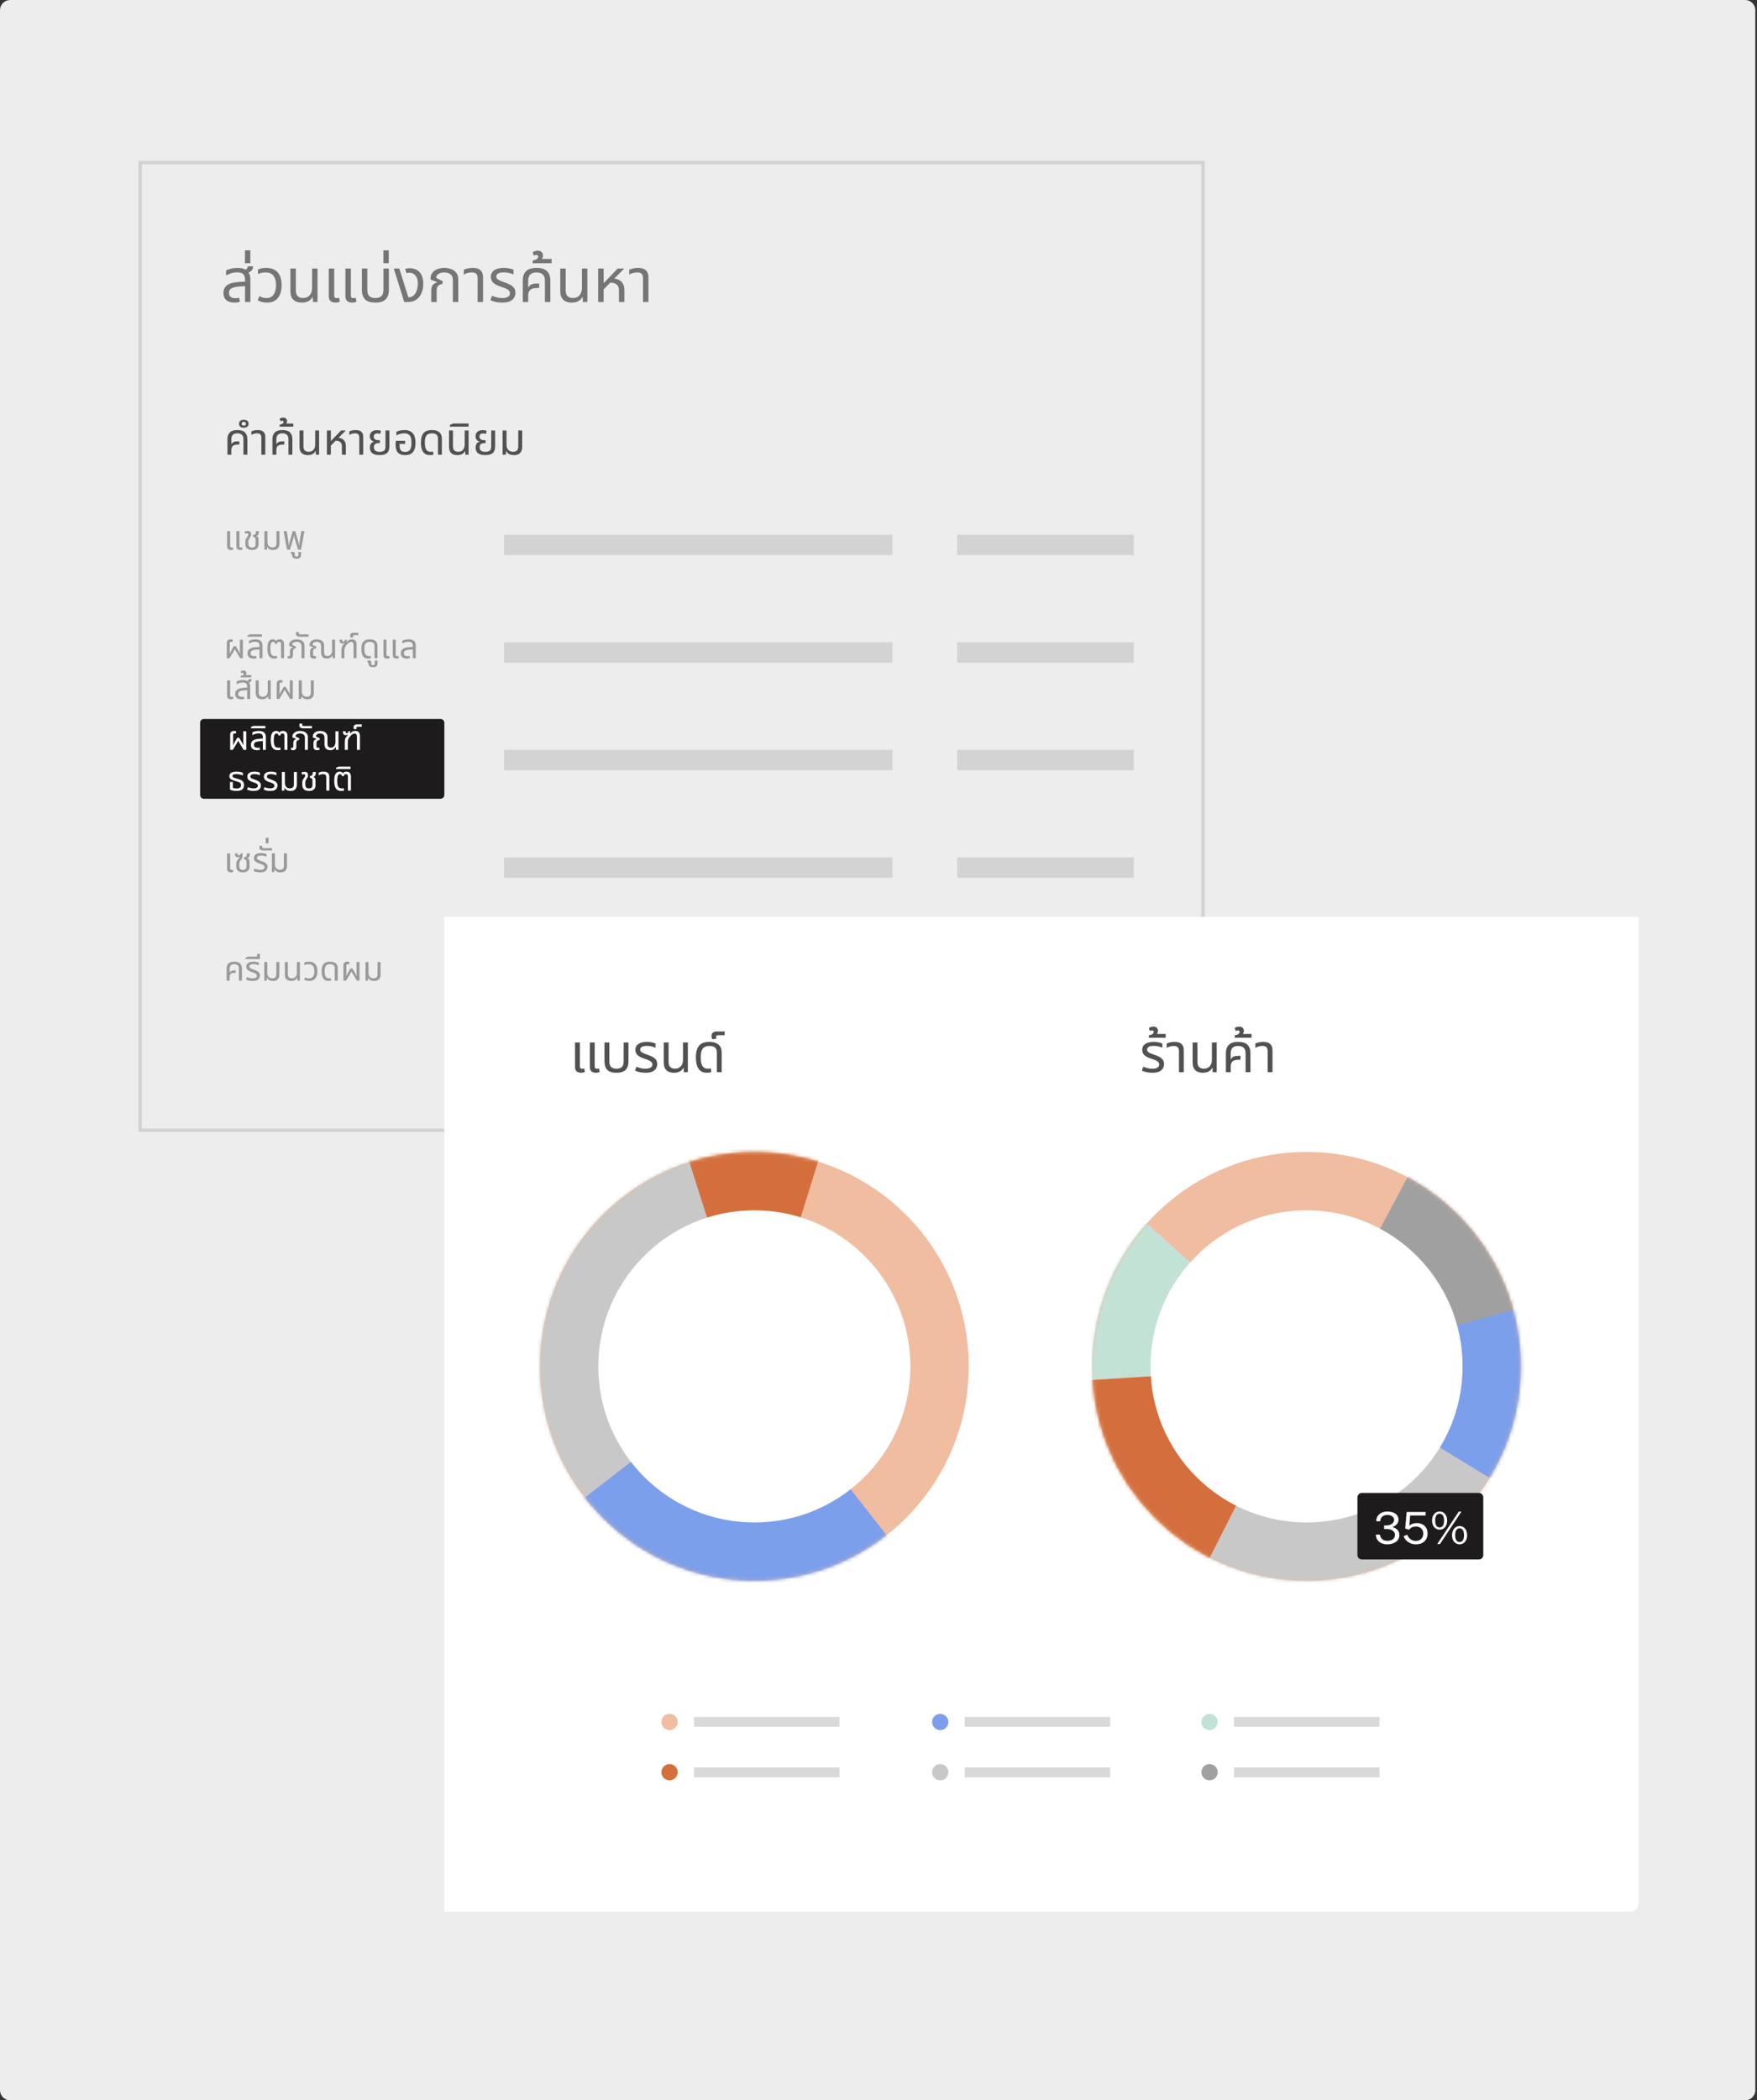 <svg xmlns="http://www.w3.org/2000/svg" width="518" height="619" viewBox="0 0 518 619" fill="none"><rect x="0" y="0" width="518" height="619" fill="#333333" stroke="none"/><g clip-path="url(#clip0_1187_5970)"><path d="M514.5 0H3C1.343 0 0 1.343 0 3V616C0 617.657 1.343 619 3 619H514.5C516.157 619 517.5 617.657 517.5 616V3C517.5 1.343 516.157 0 514.5 0Z" fill="#EEEDED"></path><path d="M354.7 47.9H41.3V333.1H354.7V47.9Z" stroke="#D3D2D0" stroke-miterlimit="10"></path><path d="M66.81 289V285.5C66.81 284.827 66.99 284.313 67.35 283.96C67.71 283.6 68.283 283.42 69.07 283.42C69.863 283.42 70.437 283.6 70.79 283.96C71.15 284.313 71.33 284.827 71.33 285.5V289H70.44V285.5C70.44 285.053 70.323 284.72 70.09 284.5C69.857 284.273 69.513 284.16 69.06 284.16C68.613 284.16 68.273 284.273 68.04 284.5C67.813 284.72 67.7 285.053 67.7 285.5V286.61L67.73 286.62C67.877 286.36 68.057 286.19 68.27 286.11C68.483 286.023 68.783 285.98 69.17 285.98H69.5V286.71H69.17C68.763 286.71 68.453 286.767 68.24 286.88C68.033 286.993 67.89 287.143 67.81 287.33C67.737 287.51 67.7 287.713 67.7 287.94V289H66.81ZM74.493 289.1C74.099 289.1 73.733 289.063 73.393 288.99C73.059 288.91 72.776 288.817 72.543 288.71L72.803 287.99C72.943 288.043 73.103 288.1 73.283 288.16C73.463 288.22 73.656 288.27 73.863 288.31C74.076 288.343 74.293 288.36 74.513 288.36C74.866 288.36 75.159 288.293 75.393 288.16C75.626 288.027 75.743 287.833 75.743 287.58C75.743 287.427 75.699 287.297 75.613 287.19C75.533 287.077 75.406 286.973 75.233 286.88C75.059 286.787 74.836 286.697 74.563 286.61C74.143 286.477 73.786 286.337 73.493 286.19C73.206 286.037 72.986 285.857 72.833 285.65C72.686 285.437 72.613 285.173 72.613 284.86C72.613 284.58 72.686 284.333 72.833 284.12C72.986 283.9 73.219 283.73 73.533 283.61C73.853 283.483 74.259 283.42 74.753 283.42C75.073 283.42 75.373 283.45 75.653 283.51C75.939 283.563 76.163 283.64 76.323 283.74V284.49C76.209 284.437 76.066 284.383 75.893 284.33C75.726 284.277 75.543 284.233 75.343 284.2C75.143 284.167 74.936 284.15 74.723 284.15C74.276 284.15 73.959 284.22 73.773 284.36C73.593 284.493 73.503 284.647 73.503 284.82C73.503 284.967 73.543 285.09 73.623 285.19C73.709 285.29 73.853 285.387 74.053 285.48C74.259 285.573 74.536 285.68 74.883 285.8C75.203 285.907 75.496 286.03 75.763 286.17C76.029 286.31 76.239 286.487 76.393 286.7C76.553 286.907 76.633 287.173 76.633 287.5C76.633 287.78 76.563 288.043 76.423 288.29C76.289 288.53 76.066 288.727 75.753 288.88C75.439 289.027 75.019 289.1 74.493 289.1ZM72.374 282.65V282.26L73.104 281.94H76.624V282.65H72.374ZM75.794 282.26V281.13H76.634V282.26H75.794ZM80.475 289.1C80.049 289.1 79.679 289.017 79.365 288.85C79.059 288.677 78.849 288.437 78.735 288.13H78.695L78.645 289H77.915V283.52H78.805V286.69C78.805 287.023 78.862 287.317 78.975 287.57C79.095 287.817 79.265 288.01 79.485 288.15C79.712 288.283 79.982 288.35 80.295 288.35C80.689 288.35 80.982 288.247 81.175 288.04C81.369 287.833 81.465 287.53 81.465 287.13V283.52H82.355V287.19C82.355 287.63 82.279 287.99 82.125 288.27C81.979 288.55 81.765 288.76 81.485 288.9C81.205 289.033 80.869 289.1 80.475 289.1ZM85.868 289.1C85.475 289.1 85.135 289.033 84.848 288.9C84.568 288.76 84.351 288.55 84.198 288.27C84.051 287.99 83.978 287.627 83.978 287.18V283.52H84.868V287.13C84.868 287.53 84.968 287.833 85.168 288.04C85.375 288.247 85.671 288.35 86.058 288.35C86.525 288.35 86.885 288.2 87.138 287.9C87.398 287.6 87.528 287.197 87.528 286.69V283.52H88.418V289H87.678L87.638 288.19H87.588C87.468 288.457 87.258 288.677 86.958 288.85C86.665 289.017 86.301 289.1 85.868 289.1ZM91.211 289.1C90.951 289.1 90.697 289.073 90.451 289.02C90.211 288.967 89.954 288.867 89.681 288.72L89.961 288.04C90.107 288.127 90.274 288.203 90.461 288.27C90.647 288.33 90.864 288.36 91.111 288.36C91.604 288.36 91.987 288.18 92.261 287.82C92.541 287.453 92.681 286.927 92.681 286.24C92.681 285.567 92.537 285.053 92.251 284.7C91.971 284.34 91.537 284.16 90.951 284.16C90.737 284.16 90.521 284.183 90.301 284.23C90.081 284.277 89.887 284.347 89.721 284.44V283.69C89.914 283.59 90.124 283.52 90.351 283.48C90.584 283.44 90.817 283.42 91.051 283.42C91.651 283.42 92.137 283.54 92.511 283.78C92.884 284.013 93.157 284.34 93.331 284.76C93.504 285.18 93.591 285.673 93.591 286.24C93.591 287.12 93.391 287.817 92.991 288.33C92.597 288.843 92.004 289.1 91.211 289.1ZM96.903 289.1C96.369 289.1 95.949 288.977 95.643 288.73C95.343 288.477 95.129 288.137 95.003 287.71C94.883 287.283 94.823 286.813 94.823 286.3C94.823 285.733 94.879 285.267 94.993 284.9C95.113 284.527 95.279 284.233 95.493 284.02C95.713 283.8 95.973 283.647 96.273 283.56C96.579 283.467 96.916 283.42 97.283 283.42C97.816 283.42 98.249 283.5 98.583 283.66C98.923 283.813 99.173 284.033 99.333 284.32C99.493 284.607 99.573 284.95 99.573 285.35V289H98.693V285.43C98.693 285.017 98.589 284.703 98.383 284.49C98.176 284.27 97.819 284.16 97.313 284.16C97.006 284.16 96.729 284.217 96.483 284.33C96.243 284.443 96.053 284.653 95.913 284.96C95.779 285.267 95.713 285.717 95.713 286.31C95.713 286.697 95.749 287.047 95.823 287.36C95.903 287.667 96.039 287.91 96.233 288.09C96.426 288.27 96.696 288.36 97.043 288.36C97.143 288.36 97.236 288.353 97.323 288.34C97.409 288.327 97.493 288.307 97.573 288.28L97.663 288.97C97.556 289.017 97.433 289.05 97.293 289.07C97.159 289.09 97.029 289.1 96.903 289.1ZM101.245 289V284.49C101.245 284.203 101.301 283.983 101.415 283.83C101.528 283.677 101.675 283.57 101.855 283.51C102.035 283.45 102.228 283.42 102.435 283.42C102.508 283.42 102.601 283.43 102.715 283.45C102.835 283.47 102.938 283.5 103.025 283.54L102.915 284.21C102.848 284.19 102.781 284.177 102.715 284.17C102.648 284.157 102.595 284.15 102.555 284.15C102.388 284.15 102.271 284.19 102.205 284.27C102.145 284.35 102.115 284.463 102.115 284.61V286.16C102.115 286.367 102.111 286.583 102.105 286.81C102.105 287.03 102.095 287.297 102.075 287.61H102.115C102.248 287.317 102.371 287.073 102.485 286.88C102.598 286.68 102.705 286.493 102.805 286.32L103.335 285.42H103.895L104.425 286.32C104.531 286.5 104.625 286.66 104.705 286.8C104.785 286.94 104.858 287.077 104.925 287.21C104.991 287.337 105.055 287.47 105.115 287.61H105.155C105.135 287.297 105.121 287.03 105.115 286.81C105.115 286.583 105.115 286.367 105.115 286.16V283.52H105.985V289H105.195L103.645 286.38H103.605L102.035 289H101.245ZM110.319 289.1C109.892 289.1 109.522 289.017 109.209 288.85C108.902 288.677 108.692 288.437 108.579 288.13H108.539L108.489 289H107.759V283.52H108.649V286.69C108.649 287.023 108.706 287.317 108.819 287.57C108.939 287.817 109.109 288.01 109.329 288.15C109.556 288.283 109.826 288.35 110.139 288.35C110.532 288.35 110.826 288.247 111.019 288.04C111.212 287.833 111.309 287.53 111.309 287.13V283.52H112.199V287.19C112.199 287.63 112.122 287.99 111.969 288.27C111.822 288.55 111.609 288.76 111.329 288.9C111.049 289.033 110.712 289.1 110.319 289.1Z" fill="#999999"></path><path d="M129.9 211.9H60.1C59.492 211.9 59 212.393 59 213V234.3C59 234.908 59.492 235.4 60.1 235.4H129.9C130.508 235.4 131 234.908 131 234.3V213C131 212.393 130.508 211.9 129.9 211.9Z" fill="#1D1B1B"></path><path d="M263.1 157.6H148.6V163.6H263.1V157.6Z" fill="#D3D3D3"></path><path d="M263.1 189.3H148.6V195.3H263.1V189.3Z" fill="#D3D3D3"></path><path d="M263.1 221H148.6V227H263.1V221Z" fill="#D3D3D3"></path><path d="M263.1 252.7H148.6V258.7H263.1V252.7Z" fill="#D3D3D3"></path><path d="M263.1 284.4H148.6V290.4H263.1V284.4Z" fill="#D3D3D3"></path><path d="M334.3 157.6H282.2V163.6H334.3V157.6Z" fill="#D3D3D3"></path><path d="M334.3 189.3H282.2V195.3H334.3V189.3Z" fill="#D3D3D3"></path><path d="M334.3 221H282.2V227H334.3V221Z" fill="#D3D3D3"></path><path d="M334.3 252.7H282.2V258.7H334.3V252.7Z" fill="#D3D3D3"></path><path d="M334.3 284.4H282.2V290.4H334.3V284.4Z" fill="#D3D3D3"></path><path d="M131 270.2H483.1V560.9C483.1 562.3 482 563.4 480.6 563.4H131V270.2Z" fill="white"></path><path d="M222.4 465.9C257.305 465.9 285.6 437.604 285.6 402.7C285.6 367.796 257.305 339.5 222.4 339.5C187.496 339.5 159.2 367.796 159.2 402.7C159.2 437.604 187.496 465.9 222.4 465.9Z" fill="#F0BDA1"></path><mask id="mask0_1187_5970" style="mask-type:luminance" maskUnits="userSpaceOnUse" x="159" y="339" width="127" height="127"><path d="M222.4 465.9C257.305 465.9 285.6 437.604 285.6 402.7C285.6 367.796 257.305 339.5 222.4 339.5C187.496 339.5 159.2 367.796 159.2 402.7C159.2 437.604 187.496 465.9 222.4 465.9Z" fill="white"></path></mask><g mask="url(#mask0_1187_5970)"><path d="M191.4 344.7L222.4 402.7L245.3 329.1L191.4 344.7Z" fill="#D46F3D"></path><path d="M168.7 444.099L222.4 402.699L264.8 456.799C264.8 456.799 233.4 476.999 211.5 473.599C189.6 470.199 168.7 444.099 168.7 444.099Z" fill="#7C9FEB"></path><path d="M222.4 402.699L202.9 341.399C202.9 341.399 160.4 342.899 155.3 374.499C150.3 406.099 168.7 444.199 168.7 444.199L222.4 402.799V402.699Z" fill="#C8C8C8"></path></g><path d="M222.4 448.7C247.805 448.7 268.4 428.105 268.4 402.7C268.4 377.295 247.805 356.7 222.4 356.7C196.995 356.7 176.4 377.295 176.4 402.7C176.4 428.105 196.995 448.7 222.4 448.7Z" fill="white"></path><path d="M385.2 465.9C420.104 465.9 448.4 437.604 448.4 402.7C448.4 367.796 420.104 339.5 385.2 339.5C350.296 339.5 322 367.796 322 402.7C322 437.604 350.296 465.9 385.2 465.9Z" fill="#F0BDA1"></path><mask id="mask1_1187_5970" style="mask-type:luminance" maskUnits="userSpaceOnUse" x="322" y="339" width="127" height="127"><path d="M385.2 465.9C420.104 465.9 448.4 437.604 448.4 402.7C448.4 367.796 420.104 339.5 385.2 339.5C350.296 339.5 322 367.796 322 402.7C322 437.604 350.296 465.9 385.2 465.9Z" fill="white"></path></mask><g mask="url(#mask1_1187_5970)"><path d="M355.6 470.2L385.2 402.7L308.3 407.6L355.6 470.2Z" fill="#D46F3D"></path><path d="M443.1 438L385.2 402.7L420.5 343.7C420.5 343.7 450.6 365.8 455.3 387.5C460 409.2 443.1 438 443.1 438Z" fill="#7C9FEB"></path><path d="M385.2 402.7L354.1 464.1C354.1 464.1 351.5 482.1 382.8 475.5C414.1 468.9 443.1 438 443.1 438L385.2 402.7Z" fill="#C8C8C8"></path><path d="M385.2 402.7L313.8 407.1C313.8 407.1 324.2 359.8 332.2 355.3L385.2 402.7Z" fill="#C3E2D6"></path><path d="M385.2 402.7L452.5 384.3C452.5 384.3 437.5 349.7 415.8 345.4L385.2 402.7Z" fill="#A0A0A0"></path></g><path d="M385.2 448.7C410.605 448.7 431.2 428.105 431.2 402.7C431.2 377.295 410.605 356.7 385.2 356.7C359.795 356.7 339.2 377.295 339.2 402.7C339.2 428.105 359.795 448.7 385.2 448.7Z" fill="white"></path><path d="M197.4 509.9C198.725 509.9 199.8 508.825 199.8 507.5C199.8 506.174 198.725 505.1 197.4 505.1C196.075 505.1 195 506.174 195 507.5C195 508.825 196.075 509.9 197.4 509.9Z" fill="#F0BDA1"></path><path d="M247.5 506H204.6V508.9H247.5V506Z" fill="#D9D9D9"></path><path d="M197.4 524.7C198.725 524.7 199.8 523.626 199.8 522.3C199.8 520.975 198.725 519.9 197.4 519.9C196.075 519.9 195 520.975 195 522.3C195 523.626 196.075 524.7 197.4 524.7Z" fill="#D46F3D"></path><path d="M247.5 520.9H204.6V523.8H247.5V520.9Z" fill="#D9D9D9"></path><path d="M277.2 509.9C278.525 509.9 279.6 508.825 279.6 507.5C279.6 506.174 278.525 505.1 277.2 505.1C275.874 505.1 274.8 506.174 274.8 507.5C274.8 508.825 275.874 509.9 277.2 509.9Z" fill="#7C9FEB"></path><path d="M327.3 506H284.4V508.9H327.3V506Z" fill="#D9D9D9"></path><path d="M277.2 524.7C278.525 524.7 279.6 523.626 279.6 522.3C279.6 520.975 278.525 519.9 277.2 519.9C275.874 519.9 274.8 520.975 274.8 522.3C274.8 523.626 275.874 524.7 277.2 524.7Z" fill="#C8C8C8"></path><path d="M327.3 520.9H284.4V523.8H327.3V520.9Z" fill="#D9D9D9"></path><path d="M356.6 509.9C357.926 509.9 359 508.825 359 507.5C359 506.174 357.926 505.1 356.6 505.1C355.275 505.1 354.2 506.174 354.2 507.5C354.2 508.825 355.275 509.9 356.6 509.9Z" fill="#C3E2D6"></path><path d="M406.7 506H363.8V508.9H406.7V506Z" fill="#D9D9D9"></path><path d="M356.6 524.7C357.926 524.7 359 523.626 359 522.3C359 520.975 357.926 519.9 356.6 519.9C355.275 519.9 354.2 520.975 354.2 522.3C354.2 523.626 355.275 524.7 356.6 524.7Z" fill="#A0A0A0"></path><path d="M406.7 520.9H363.8V523.8H406.7V520.9Z" fill="#D9D9D9"></path><path d="M436 440H401.5C400.782 440 400.2 440.582 400.2 441.3V458.3C400.2 459.018 400.782 459.6 401.5 459.6H436C436.718 459.6 437.3 459.018 437.3 458.3V441.3C437.3 440.582 436.718 440 436 440Z" fill="#1D1B1B"></path><path d="M72.236 89V82.43C72.236 81.65 72.056 81.098 71.696 80.774C71.348 80.438 70.76 80.27 69.932 80.27C69.332 80.27 68.756 80.354 68.204 80.522C67.664 80.678 67.148 80.9 66.656 81.188V79.694C67.004 79.514 67.472 79.346 68.06 79.19C68.66 79.034 69.332 78.956 70.076 78.956C70.712 78.956 71.252 79.028 71.696 79.172C72.152 79.316 72.488 79.58 72.704 79.964C73.124 80.156 73.412 80.456 73.568 80.864C73.736 81.272 73.82 81.764 73.82 82.34V89H72.236ZM69.14 89.18C68.084 89.18 67.274 88.94 66.71 88.46C66.158 87.968 65.882 87.266 65.882 86.354C65.882 85.358 66.242 84.59 66.962 84.05C67.694 83.51 68.876 83.192 70.508 83.096L72.56 82.97V84.302L70.724 84.428C69.5 84.512 68.654 84.704 68.186 85.004C67.73 85.304 67.502 85.742 67.502 86.318C67.502 86.858 67.67 87.254 68.006 87.506C68.354 87.758 68.834 87.884 69.446 87.884C69.65 87.884 69.836 87.872 70.004 87.848C70.172 87.812 70.334 87.77 70.49 87.722L70.742 88.928C70.514 89.012 70.262 89.072 69.986 89.108C69.722 89.156 69.44 89.18 69.14 89.18ZM72.65 80.522L71.75 79.676C72.062 79.628 72.356 79.508 72.632 79.316C72.908 79.124 73.046 78.848 73.046 78.488H74.612C74.612 78.86 74.522 79.19 74.342 79.478C74.174 79.754 73.94 79.982 73.64 80.162C73.34 80.33 73.01 80.45 72.65 80.522ZM72.22 77.57V73.772H73.804V77.57H72.22ZM78.739 89.18C78.271 89.18 77.815 89.132 77.371 89.036C76.939 88.94 76.477 88.76 75.985 88.496L76.489 87.272C76.753 87.428 77.053 87.566 77.389 87.686C77.725 87.794 78.115 87.848 78.559 87.848C79.447 87.848 80.137 87.524 80.629 86.876C81.133 86.216 81.385 85.268 81.385 84.032C81.385 82.82 81.127 81.896 80.611 81.26C80.107 80.612 79.327 80.288 78.271 80.288C77.887 80.288 77.497 80.33 77.101 80.414C76.705 80.498 76.357 80.624 76.057 80.792V79.442C76.405 79.262 76.783 79.136 77.191 79.064C77.611 78.992 78.031 78.956 78.451 78.956C79.531 78.956 80.407 79.172 81.079 79.604C81.751 80.024 82.243 80.612 82.555 81.368C82.867 82.124 83.023 83.012 83.023 84.032C83.023 85.616 82.663 86.87 81.943 87.794C81.235 88.718 80.167 89.18 78.739 89.18ZM89.02 89.18C88.312 89.18 87.7 89.06 87.184 88.82C86.68 88.568 86.29 88.19 86.014 87.686C85.75 87.182 85.618 86.528 85.618 85.724V79.136H87.22V85.634C87.22 86.354 87.4 86.9 87.76 87.272C88.132 87.644 88.666 87.83 89.362 87.83C90.202 87.83 90.85 87.56 91.306 87.02C91.774 86.48 92.008 85.754 92.008 84.842V79.136H93.61V89H92.278L92.206 87.542H92.116C91.9 88.022 91.522 88.418 90.982 88.73C90.454 89.03 89.8 89.18 89.02 89.18ZM98.889 89.18C98.565 89.18 98.253 89.126 97.953 89.018C97.653 88.91 97.407 88.718 97.215 88.442C97.023 88.166 96.927 87.782 96.927 87.29V79.136H98.529V87.092C98.529 87.368 98.589 87.566 98.709 87.686C98.829 87.806 99.021 87.866 99.285 87.866C99.393 87.866 99.507 87.854 99.627 87.83C99.747 87.806 99.861 87.776 99.969 87.74L100.185 88.91C99.957 89.018 99.735 89.09 99.519 89.126C99.303 89.162 99.093 89.18 98.889 89.18ZM103.803 89.18C103.479 89.18 103.167 89.126 102.867 89.018C102.567 88.91 102.321 88.718 102.129 88.442C101.937 88.166 101.841 87.782 101.841 87.29V79.136H103.443V87.092C103.443 87.368 103.503 87.566 103.623 87.686C103.743 87.806 103.935 87.866 104.199 87.866C104.307 87.866 104.421 87.854 104.541 87.83C104.661 87.806 104.775 87.776 104.883 87.74L105.099 88.91C104.871 89.018 104.649 89.09 104.433 89.126C104.217 89.162 104.007 89.18 103.803 89.18ZM110.654 89.18C109.238 89.18 108.224 88.856 107.612 88.208C107 87.56 106.694 86.636 106.694 85.436V79.136H108.296V85.454C108.296 86.258 108.488 86.858 108.872 87.254C109.256 87.65 109.85 87.848 110.654 87.848C111.47 87.848 112.07 87.65 112.454 87.254C112.85 86.858 113.048 86.258 113.048 85.454V79.136H114.65V85.436C114.65 86.636 114.338 87.56 113.714 88.208C113.102 88.856 112.082 89.18 110.654 89.18ZM113.036 77.57V73.772H114.62V77.57H113.036ZM119.178 89L116.1 79.136H117.72L120.384 87.614H120.6C120.888 87.614 121.17 87.548 121.446 87.416C121.722 87.272 121.956 87.092 122.148 86.876C122.508 86.48 122.772 85.982 122.94 85.382C123.108 84.77 123.192 84.17 123.192 83.582C123.192 82.586 122.964 81.806 122.508 81.242C122.064 80.666 121.446 80.378 120.654 80.378C120.498 80.378 120.342 80.39 120.186 80.414C120.042 80.438 119.922 80.468 119.826 80.504L119.43 79.226C119.682 79.154 119.916 79.106 120.132 79.082C120.36 79.058 120.564 79.046 120.744 79.046C121.344 79.046 121.878 79.136 122.346 79.316C122.826 79.484 123.234 79.736 123.57 80.072C123.99 80.48 124.296 80.99 124.488 81.602C124.692 82.214 124.794 82.892 124.794 83.636C124.794 84.572 124.65 85.406 124.362 86.138C124.074 86.858 123.714 87.434 123.282 87.866C122.934 88.214 122.508 88.49 122.004 88.694C121.5 88.898 120.858 89 120.078 89H119.178ZM127.136 89V85.58C127.136 84.824 127.304 84.278 127.64 83.942C127.976 83.594 128.402 83.354 128.918 83.222L128.936 83.168L126.956 82.412V81.818C126.956 81.326 127.118 80.864 127.442 80.432C127.766 79.988 128.228 79.634 128.828 79.37C129.44 79.094 130.166 78.956 131.006 78.956C131.738 78.956 132.416 79.076 133.04 79.316C133.664 79.544 134.162 79.91 134.534 80.414C134.918 80.906 135.11 81.554 135.11 82.358V89H133.508V82.52C133.508 81.716 133.262 81.146 132.77 80.81C132.29 80.462 131.696 80.288 130.988 80.288C130.256 80.288 129.674 80.444 129.242 80.756C128.81 81.056 128.594 81.44 128.594 81.908L130.538 82.88L130.394 83.744C129.95 83.744 129.56 83.894 129.224 84.194C128.9 84.482 128.738 84.944 128.738 85.58V89H127.136ZM140.809 89V81.998C140.809 81.41 140.671 80.978 140.395 80.702C140.131 80.426 139.681 80.288 139.045 80.288C138.613 80.288 138.205 80.348 137.821 80.468C137.449 80.576 137.089 80.732 136.741 80.936V79.496C136.981 79.376 137.323 79.256 137.767 79.136C138.211 79.016 138.739 78.956 139.351 78.956C139.975 78.956 140.515 79.046 140.971 79.226C141.427 79.406 141.781 79.706 142.033 80.126C142.285 80.534 142.411 81.08 142.411 81.764V89H140.809ZM148.103 89.18C147.395 89.18 146.735 89.114 146.123 88.982C145.523 88.838 145.013 88.67 144.593 88.478L145.061 87.182C145.313 87.278 145.601 87.38 145.925 87.488C146.249 87.596 146.597 87.686 146.969 87.758C147.353 87.818 147.743 87.848 148.139 87.848C148.775 87.848 149.303 87.728 149.723 87.488C150.143 87.248 150.353 86.9 150.353 86.444C150.353 86.168 150.275 85.934 150.119 85.742C149.975 85.538 149.747 85.352 149.435 85.184C149.123 85.016 148.721 84.854 148.229 84.698C147.473 84.458 146.831 84.206 146.303 83.942C145.787 83.666 145.391 83.342 145.115 82.97C144.851 82.586 144.719 82.112 144.719 81.548C144.719 81.044 144.851 80.6 145.115 80.216C145.391 79.82 145.811 79.514 146.375 79.298C146.951 79.07 147.683 78.956 148.571 78.956C149.147 78.956 149.687 79.01 150.191 79.118C150.707 79.214 151.109 79.352 151.397 79.532V80.882C151.193 80.786 150.935 80.69 150.623 80.594C150.323 80.498 149.993 80.42 149.633 80.36C149.273 80.3 148.901 80.27 148.517 80.27C147.713 80.27 147.143 80.396 146.807 80.648C146.483 80.888 146.321 81.164 146.321 81.476C146.321 81.74 146.393 81.962 146.537 82.142C146.693 82.322 146.951 82.496 147.311 82.664C147.683 82.832 148.181 83.024 148.805 83.24C149.381 83.432 149.909 83.654 150.389 83.906C150.869 84.158 151.247 84.476 151.523 84.86C151.811 85.232 151.955 85.712 151.955 86.3C151.955 86.804 151.829 87.278 151.577 87.722C151.337 88.154 150.935 88.508 150.371 88.784C149.807 89.048 149.051 89.18 148.103 89.18ZM154.12 89V82.7C154.12 81.488 154.444 80.564 155.092 79.928C155.74 79.28 156.772 78.956 158.188 78.956C159.616 78.956 160.648 79.28 161.284 79.928C161.932 80.564 162.256 81.488 162.256 82.7V89H160.654V82.7C160.654 81.896 160.444 81.296 160.024 80.9C159.604 80.492 158.986 80.288 158.17 80.288C157.366 80.288 156.754 80.492 156.334 80.9C155.926 81.296 155.722 81.896 155.722 82.7V84.698L155.776 84.716C156.04 84.248 156.364 83.942 156.748 83.798C157.132 83.642 157.672 83.564 158.368 83.564H158.962V84.878H158.368C157.636 84.878 157.078 84.98 156.694 85.184C156.322 85.388 156.064 85.658 155.92 85.994C155.788 86.318 155.722 86.684 155.722 87.092V89H154.12ZM157.042 77.57V76.778C157.282 76.73 157.528 76.664 157.78 76.58C158.032 76.484 158.242 76.364 158.41 76.22C158.578 76.064 158.662 75.878 158.662 75.662C158.662 75.518 158.62 75.398 158.536 75.302C158.44 75.194 158.296 75.14 158.104 75.14C157.984 75.14 157.864 75.164 157.744 75.212C157.612 75.26 157.498 75.302 157.402 75.338L157.042 74.348C157.282 74.156 157.552 74.03 157.852 73.97C158.14 73.91 158.374 73.88 158.554 73.88C159.034 73.88 159.412 74.012 159.688 74.276C159.952 74.54 160.084 74.876 160.084 75.284C160.084 75.62 160 75.914 159.832 76.166C159.652 76.406 159.448 76.598 159.22 76.742L159.04 76.31H162.622V77.57H157.042ZM168.579 89.18C167.871 89.18 167.259 89.06 166.743 88.82C166.239 88.568 165.849 88.19 165.573 87.686C165.309 87.182 165.177 86.528 165.177 85.724V79.136H166.779V85.634C166.779 86.354 166.959 86.9 167.319 87.272C167.691 87.644 168.225 87.83 168.921 87.83C169.761 87.83 170.409 87.56 170.865 87.02C171.333 86.48 171.567 85.754 171.567 84.842V79.136H173.169V89H171.837L171.765 87.542H171.675C171.459 88.022 171.081 88.418 170.541 88.73C170.013 89.03 169.359 89.18 168.579 89.18ZM176.36 89V79.136H177.962V83.402H178.016L182.12 79.136H183.992V79.19L177.962 85.292V89H176.36ZM182.48 89V85.526C182.48 84.818 182.264 84.266 181.832 83.87C181.4 83.474 180.686 83.276 179.69 83.276L180.626 82.106C181.382 82.106 182.012 82.244 182.516 82.52C183.032 82.784 183.422 83.168 183.686 83.672C183.95 84.176 184.082 84.782 184.082 85.49V89H182.48ZM189.57 89V81.998C189.57 81.41 189.432 80.978 189.156 80.702C188.892 80.426 188.442 80.288 187.806 80.288C187.374 80.288 186.966 80.348 186.582 80.468C186.21 80.576 185.85 80.732 185.502 80.936V79.496C185.742 79.376 186.084 79.256 186.528 79.136C186.972 79.016 187.5 78.956 188.112 78.956C188.736 78.956 189.276 79.046 189.732 79.226C190.188 79.406 190.542 79.706 190.794 80.126C191.046 80.534 191.172 81.08 191.172 81.764V89H189.57Z" fill="#757575"></path><path d="M67.053 134V129.45C67.053 128.575 67.287 127.907 67.755 127.448C68.223 126.98 68.968 126.746 69.991 126.746C71.022 126.746 71.768 126.98 72.227 127.448C72.695 127.907 72.929 128.575 72.929 129.45V134H71.772V129.45C71.772 128.869 71.62 128.436 71.317 128.15C71.014 127.855 70.567 127.708 69.978 127.708C69.397 127.708 68.955 127.855 68.652 128.15C68.357 128.436 68.21 128.869 68.21 129.45V130.893L68.249 130.906C68.44 130.568 68.674 130.347 68.951 130.243C69.228 130.13 69.618 130.074 70.121 130.074H70.55V131.023H70.121C69.592 131.023 69.189 131.097 68.912 131.244C68.643 131.391 68.457 131.586 68.353 131.829C68.258 132.063 68.21 132.327 68.21 132.622V134H67.053ZM71.867 126.057C71.434 126.057 71.092 125.957 70.84 125.758C70.589 125.55 70.463 125.26 70.463 124.887C70.463 124.506 70.589 124.215 70.84 124.016C71.092 123.817 71.434 123.717 71.867 123.717C72.301 123.717 72.647 123.817 72.907 124.016C73.167 124.215 73.297 124.506 73.297 124.887C73.297 125.26 73.167 125.55 72.907 125.758C72.647 125.957 72.301 126.057 71.867 126.057ZM71.867 125.446C72.075 125.446 72.236 125.394 72.348 125.29C72.452 125.186 72.504 125.052 72.504 124.887C72.504 124.714 72.452 124.579 72.348 124.484C72.236 124.38 72.075 124.328 71.867 124.328C71.668 124.328 71.516 124.38 71.412 124.484C71.3 124.579 71.243 124.714 71.243 124.887C71.243 125.052 71.3 125.186 71.412 125.29C71.516 125.394 71.668 125.446 71.867 125.446ZM77.053 134V128.943C77.053 128.518 76.954 128.206 76.754 128.007C76.564 127.808 76.239 127.708 75.779 127.708C75.467 127.708 75.173 127.751 74.895 127.838C74.627 127.916 74.367 128.029 74.115 128.176V127.136C74.289 127.049 74.536 126.963 74.856 126.876C75.177 126.789 75.558 126.746 76 126.746C76.451 126.746 76.841 126.811 77.17 126.941C77.5 127.071 77.755 127.288 77.937 127.591C78.119 127.886 78.21 128.28 78.21 128.774V134H77.053ZM80.32 134V129.45C80.32 128.575 80.554 127.907 81.022 127.448C81.49 126.98 82.235 126.746 83.258 126.746C84.289 126.746 85.034 126.98 85.494 127.448C85.962 127.907 86.196 128.575 86.196 129.45V134H85.039V129.45C85.039 128.869 84.887 128.436 84.584 128.15C84.28 127.855 83.834 127.708 83.245 127.708C82.664 127.708 82.222 127.855 81.919 128.15C81.624 128.436 81.477 128.869 81.477 129.45V130.893L81.516 130.906C81.706 130.568 81.94 130.347 82.218 130.243C82.495 130.13 82.885 130.074 83.388 130.074H83.817V131.023H83.388C82.859 131.023 82.456 131.097 82.179 131.244C81.91 131.391 81.724 131.586 81.62 131.829C81.524 132.063 81.477 132.327 81.477 132.622V134H80.32ZM82.43 125.745V125.173C82.603 125.138 82.781 125.091 82.963 125.03C83.145 124.961 83.296 124.874 83.418 124.77C83.539 124.657 83.6 124.523 83.6 124.367C83.6 124.263 83.57 124.176 83.509 124.107C83.439 124.029 83.335 123.99 83.197 123.99C83.11 123.99 83.023 124.007 82.937 124.042C82.841 124.077 82.759 124.107 82.69 124.133L82.43 123.418C82.603 123.279 82.798 123.188 83.015 123.145C83.223 123.102 83.392 123.08 83.522 123.08C83.868 123.08 84.141 123.175 84.341 123.366C84.531 123.557 84.627 123.799 84.627 124.094C84.627 124.337 84.566 124.549 84.445 124.731C84.315 124.904 84.168 125.043 84.003 125.147L83.873 124.835H86.46V125.745H82.43ZM90.762 134.13C90.251 134.13 89.809 134.043 89.436 133.87C89.072 133.688 88.79 133.415 88.591 133.051C88.4 132.687 88.305 132.215 88.305 131.634V126.876H89.462V131.569C89.462 132.089 89.592 132.483 89.852 132.752C90.121 133.021 90.506 133.155 91.009 133.155C91.616 133.155 92.084 132.96 92.413 132.57C92.751 132.18 92.92 131.656 92.92 130.997V126.876H94.077V134H93.115L93.063 132.947H92.998C92.842 133.294 92.569 133.58 92.179 133.805C91.798 134.022 91.325 134.13 90.762 134.13ZM96.382 134V126.876H97.539V129.957H97.578L100.542 126.876H101.894V126.915L97.539 131.322V134H96.382ZM100.802 134V131.491C100.802 130.98 100.646 130.581 100.334 130.295C100.022 130.009 99.506 129.866 98.787 129.866L99.463 129.021C100.009 129.021 100.464 129.121 100.828 129.32C101.2 129.511 101.482 129.788 101.673 130.152C101.863 130.516 101.959 130.954 101.959 131.465V134H100.802ZM105.922 134V128.943C105.922 128.518 105.823 128.206 105.623 128.007C105.433 127.808 105.108 127.708 104.648 127.708C104.336 127.708 104.042 127.751 103.764 127.838C103.496 127.916 103.236 128.029 102.984 128.176V127.136C103.158 127.049 103.405 126.963 103.725 126.876C104.046 126.789 104.427 126.746 104.869 126.746C105.32 126.746 105.71 126.811 106.039 126.941C106.369 127.071 106.624 127.288 106.806 127.591C106.988 127.886 107.079 128.28 107.079 128.774V134H105.922ZM111.932 134.117C111.23 134.117 110.666 134.026 110.242 133.844C109.826 133.662 109.522 133.406 109.332 133.077C109.15 132.748 109.059 132.358 109.059 131.907C109.059 131.508 109.115 131.192 109.228 130.958C109.349 130.715 109.496 130.538 109.67 130.425C109.852 130.312 110.038 130.239 110.229 130.204V130.152C110.055 130.1 109.873 130.013 109.683 129.892C109.492 129.771 109.332 129.602 109.202 129.385C109.08 129.168 109.02 128.895 109.02 128.566C109.02 128.263 109.089 127.977 109.228 127.708C109.366 127.439 109.592 127.218 109.904 127.045C110.216 126.872 110.627 126.785 111.139 126.785C111.347 126.785 111.563 126.802 111.789 126.837C112.014 126.863 112.187 126.911 112.309 126.98L112.101 127.877C112.005 127.842 111.88 127.812 111.724 127.786C111.576 127.751 111.42 127.734 111.256 127.734C110.892 127.734 110.623 127.821 110.45 127.994C110.276 128.159 110.19 128.38 110.19 128.657C110.19 128.96 110.263 129.19 110.411 129.346C110.567 129.502 110.762 129.61 110.996 129.671C111.238 129.723 111.49 129.749 111.75 129.749H111.997V130.594H111.75C111.23 130.594 110.844 130.689 110.593 130.88C110.35 131.062 110.229 131.37 110.229 131.803C110.229 132.054 110.276 132.284 110.372 132.492C110.476 132.7 110.649 132.865 110.892 132.986C111.143 133.107 111.49 133.168 111.932 133.168C112.374 133.168 112.716 133.107 112.959 132.986C113.21 132.865 113.388 132.691 113.492 132.466C113.596 132.232 113.648 131.955 113.648 131.634V126.876H114.805V131.556C114.805 132.466 114.571 133.12 114.103 133.519C113.643 133.918 112.92 134.117 111.932 134.117ZM119.429 134.13C118.493 134.13 117.791 133.887 117.323 133.402C116.864 132.908 116.634 132.137 116.634 131.088C116.634 130.915 116.639 130.728 116.647 130.529C116.665 130.321 116.682 130.117 116.699 129.918H119.429V130.828H117.791V131.088C117.791 131.634 117.852 132.063 117.973 132.375C118.095 132.678 118.272 132.891 118.506 133.012C118.749 133.133 119.048 133.194 119.403 133.194C119.793 133.194 120.131 133.12 120.417 132.973C120.703 132.826 120.924 132.557 121.08 132.167C121.236 131.777 121.314 131.218 121.314 130.49C121.314 129.849 121.245 129.324 121.106 128.917C120.968 128.51 120.738 128.206 120.417 128.007C120.105 127.808 119.681 127.708 119.143 127.708C118.866 127.708 118.597 127.734 118.337 127.786C118.077 127.829 117.826 127.899 117.583 127.994C117.341 128.081 117.102 128.193 116.868 128.332V127.253C117.042 127.158 117.254 127.075 117.505 127.006C117.757 126.928 118.034 126.867 118.337 126.824C118.641 126.772 118.957 126.746 119.286 126.746C120.049 126.746 120.664 126.902 121.132 127.214C121.609 127.517 121.956 127.951 122.172 128.514C122.389 129.069 122.497 129.727 122.497 130.49C122.497 131.253 122.398 131.907 122.198 132.453C121.999 132.999 121.674 133.415 121.223 133.701C120.781 133.987 120.183 134.13 119.429 134.13ZM126.803 134.13C126.11 134.13 125.564 133.97 125.165 133.649C124.775 133.32 124.498 132.878 124.333 132.323C124.177 131.768 124.099 131.157 124.099 130.49C124.099 129.753 124.173 129.147 124.32 128.67C124.476 128.185 124.693 127.803 124.97 127.526C125.256 127.24 125.594 127.041 125.984 126.928C126.383 126.807 126.821 126.746 127.297 126.746C127.991 126.746 128.554 126.85 128.987 127.058C129.429 127.257 129.754 127.543 129.962 127.916C130.17 128.289 130.274 128.735 130.274 129.255V134H129.13V129.359C129.13 128.822 128.996 128.414 128.727 128.137C128.459 127.851 127.995 127.708 127.336 127.708C126.938 127.708 126.578 127.782 126.257 127.929C125.945 128.076 125.698 128.349 125.516 128.748C125.343 129.147 125.256 129.732 125.256 130.503C125.256 131.006 125.304 131.461 125.399 131.868C125.503 132.267 125.681 132.583 125.932 132.817C126.184 133.051 126.535 133.168 126.985 133.168C127.115 133.168 127.237 133.159 127.349 133.142C127.462 133.125 127.57 133.099 127.674 133.064L127.791 133.961C127.653 134.022 127.492 134.065 127.31 134.091C127.137 134.117 126.968 134.13 126.803 134.13ZM134.84 134.13C134.329 134.13 133.887 134.043 133.514 133.87C133.15 133.688 132.868 133.415 132.669 133.051C132.478 132.687 132.383 132.215 132.383 131.634V126.876H133.54V131.569C133.54 132.089 133.67 132.483 133.93 132.752C134.199 133.021 134.584 133.155 135.087 133.155C135.694 133.155 136.162 132.96 136.491 132.57C136.829 132.18 136.998 131.656 136.998 130.997V126.876H138.155V134H137.193L137.141 132.947H137.076C136.92 133.294 136.647 133.58 136.257 133.805C135.876 134.022 135.403 134.13 134.84 134.13ZM132.621 125.745V125.238L133.57 124.822H138.146V125.745H132.621ZM143.099 134.117C142.397 134.117 141.833 134.026 141.409 133.844C140.993 133.662 140.689 133.406 140.499 133.077C140.317 132.748 140.226 132.358 140.226 131.907C140.226 131.508 140.282 131.192 140.395 130.958C140.516 130.715 140.663 130.538 140.837 130.425C141.019 130.312 141.205 130.239 141.396 130.204V130.152C141.222 130.1 141.04 130.013 140.85 129.892C140.659 129.771 140.499 129.602 140.369 129.385C140.247 129.168 140.187 128.895 140.187 128.566C140.187 128.263 140.256 127.977 140.395 127.708C140.533 127.439 140.759 127.218 141.071 127.045C141.383 126.872 141.794 126.785 142.306 126.785C142.514 126.785 142.73 126.802 142.956 126.837C143.181 126.863 143.354 126.911 143.476 126.98L143.268 127.877C143.172 127.842 143.047 127.812 142.891 127.786C142.743 127.751 142.587 127.734 142.423 127.734C142.059 127.734 141.79 127.821 141.617 127.994C141.443 128.159 141.357 128.38 141.357 128.657C141.357 128.96 141.43 129.19 141.578 129.346C141.734 129.502 141.929 129.61 142.163 129.671C142.405 129.723 142.657 129.749 142.917 129.749H143.164V130.594H142.917C142.397 130.594 142.011 130.689 141.76 130.88C141.517 131.062 141.396 131.37 141.396 131.803C141.396 132.054 141.443 132.284 141.539 132.492C141.643 132.7 141.816 132.865 142.059 132.986C142.31 133.107 142.657 133.168 143.099 133.168C143.541 133.168 143.883 133.107 144.126 132.986C144.377 132.865 144.555 132.691 144.659 132.466C144.763 132.232 144.815 131.955 144.815 131.634V126.876H145.972V131.556C145.972 132.466 145.738 133.12 145.27 133.519C144.81 133.918 144.087 134.117 143.099 134.117ZM151.506 134.13C150.952 134.13 150.471 134.022 150.063 133.805C149.665 133.58 149.392 133.268 149.244 132.869H149.192L149.127 134H148.178V126.876H149.335V130.997C149.335 131.43 149.409 131.812 149.556 132.141C149.712 132.462 149.933 132.713 150.219 132.895C150.514 133.068 150.865 133.155 151.272 133.155C151.784 133.155 152.165 133.021 152.416 132.752C152.668 132.483 152.793 132.089 152.793 131.569V126.876H153.95V131.647C153.95 132.219 153.851 132.687 153.651 133.051C153.461 133.415 153.183 133.688 152.819 133.87C152.455 134.043 152.018 134.13 151.506 134.13Z" fill="#525050"></path><path d="M68.05 162.1C67.87 162.1 67.697 162.07 67.53 162.01C67.363 161.95 67.227 161.843 67.12 161.69C67.013 161.537 66.96 161.323 66.96 161.05V156.52H67.85V160.94C67.85 161.093 67.883 161.203 67.95 161.27C68.017 161.337 68.123 161.37 68.27 161.37C68.33 161.37 68.393 161.363 68.46 161.35C68.527 161.337 68.59 161.32 68.65 161.3L68.77 161.95C68.643 162.01 68.52 162.05 68.4 162.07C68.28 162.09 68.163 162.1 68.05 162.1ZM70.78 162.1C70.6 162.1 70.427 162.07 70.26 162.01C70.093 161.95 69.957 161.843 69.85 161.69C69.743 161.537 69.69 161.323 69.69 161.05V156.52H70.58V160.94C70.58 161.093 70.613 161.203 70.68 161.27C70.747 161.337 70.853 161.37 71 161.37C71.06 161.37 71.123 161.363 71.19 161.35C71.257 161.337 71.32 161.32 71.38 161.3L71.5 161.95C71.373 162.01 71.25 162.05 71.13 162.07C71.01 162.09 70.893 162.1 70.78 162.1ZM74.316 162.1C73.683 162.1 73.193 161.95 72.846 161.65C72.506 161.343 72.336 160.887 72.336 160.28V159.67C72.336 159.337 72.383 159.073 72.476 158.88C72.57 158.687 72.67 158.52 72.776 158.38C72.89 158.227 72.986 158.093 73.066 157.98C73.153 157.867 73.196 157.73 73.196 157.57C73.196 157.43 73.16 157.33 73.086 157.27C73.02 157.21 72.933 157.18 72.826 157.18C72.746 157.18 72.66 157.193 72.566 157.22C72.48 157.247 72.393 157.28 72.306 157.32L72.106 156.68C72.226 156.6 72.373 156.543 72.546 156.51C72.726 156.477 72.883 156.46 73.016 156.46C73.263 156.46 73.46 156.503 73.606 156.59C73.76 156.677 73.87 156.797 73.936 156.95C74.003 157.097 74.036 157.27 74.036 157.47C74.036 157.717 73.993 157.92 73.906 158.08C73.826 158.24 73.73 158.397 73.616 158.55C73.503 158.717 73.41 158.877 73.336 159.03C73.263 159.183 73.226 159.383 73.226 159.63V160.22C73.226 160.527 73.276 160.763 73.376 160.93C73.476 161.097 73.61 161.213 73.776 161.28C73.943 161.34 74.123 161.37 74.316 161.37C74.65 161.37 74.903 161.293 75.076 161.14C75.25 160.98 75.336 160.737 75.336 160.41V159.01C75.336 158.763 75.28 158.577 75.166 158.45C75.053 158.317 74.87 158.25 74.616 158.25H74.576V157.68H74.626C74.9 157.68 75.093 157.617 75.206 157.49C75.32 157.363 75.386 157.21 75.406 157.03C75.433 156.843 75.446 156.673 75.446 156.52H76.336C76.336 156.873 76.293 157.173 76.206 157.42C76.12 157.667 75.923 157.847 75.616 157.96V158C75.803 158.047 75.936 158.127 76.016 158.24C76.103 158.347 76.16 158.47 76.186 158.61C76.213 158.743 76.226 158.873 76.226 159V160.46C76.226 160.973 76.066 161.377 75.746 161.67C75.426 161.957 74.95 162.1 74.316 162.1ZM80.514 162.1C80.088 162.1 79.718 162.017 79.404 161.85C79.098 161.677 78.888 161.437 78.775 161.13H78.734L78.684 162H77.954V156.52H78.844V159.69C78.844 160.023 78.901 160.317 79.014 160.57C79.135 160.817 79.305 161.01 79.525 161.15C79.751 161.283 80.021 161.35 80.335 161.35C80.728 161.35 81.021 161.247 81.215 161.04C81.408 160.833 81.504 160.53 81.504 160.13V156.52H82.394V160.19C82.394 160.63 82.318 160.99 82.165 161.27C82.018 161.55 81.805 161.76 81.525 161.9C81.245 162.033 80.908 162.1 80.514 162.1ZM84.607 162L83.617 156.52H84.527L84.917 158.9C84.95 159.093 84.984 159.343 85.017 159.65C85.05 159.957 85.09 160.32 85.137 160.74H85.167C85.227 160.453 85.284 160.197 85.337 159.97C85.397 159.743 85.45 159.54 85.497 159.36C85.55 159.173 85.597 159.01 85.637 158.87L86.307 156.52H87.037L87.717 158.87C87.757 159.01 87.8 159.173 87.847 159.36C87.9 159.54 87.954 159.743 88.007 159.97C88.067 160.197 88.127 160.453 88.187 160.74H88.227C88.267 160.32 88.304 159.957 88.337 159.65C88.37 159.343 88.404 159.093 88.437 158.9L88.837 156.52H89.747L88.757 162H87.887L86.967 159.02C86.92 158.853 86.874 158.68 86.827 158.5C86.787 158.32 86.747 158.083 86.707 157.79H86.667C86.64 157.983 86.61 158.153 86.577 158.3C86.544 158.447 86.51 158.577 86.477 158.69C86.444 158.803 86.41 158.913 86.377 159.02L85.477 162H84.607ZM87.453 164.65C87.026 164.65 86.703 164.563 86.483 164.39C86.256 164.223 86.143 163.983 86.143 163.67V163.5C86.143 163.387 86.116 163.317 86.063 163.29C86.003 163.27 85.923 163.273 85.823 163.3L85.763 162.7C85.856 162.673 85.949 162.657 86.043 162.65C86.129 162.643 86.196 162.64 86.243 162.64C86.483 162.64 86.656 162.693 86.763 162.8C86.863 162.907 86.913 163.057 86.913 163.25V163.59C86.913 163.717 86.953 163.823 87.033 163.91C87.113 163.997 87.249 164.04 87.443 164.04C87.643 164.04 87.783 163.997 87.863 163.91C87.936 163.823 87.973 163.717 87.973 163.59V162.67H88.753V163.64C88.753 163.967 88.643 164.217 88.423 164.39C88.203 164.563 87.879 164.65 87.453 164.65Z" fill="#999999"></path><path d="M66.86 194V189.49C66.86 189.203 66.917 188.983 67.03 188.83C67.143 188.677 67.29 188.57 67.47 188.51C67.65 188.45 67.843 188.42 68.05 188.42C68.123 188.42 68.217 188.43 68.33 188.45C68.45 188.47 68.553 188.5 68.64 188.54L68.53 189.21C68.463 189.19 68.397 189.177 68.33 189.17C68.263 189.157 68.21 189.15 68.17 189.15C68.003 189.15 67.887 189.19 67.82 189.27C67.76 189.35 67.73 189.463 67.73 189.61V191.16C67.73 191.367 67.727 191.583 67.72 191.81C67.72 192.03 67.71 192.297 67.69 192.61H67.73C67.863 192.317 67.987 192.073 68.1 191.88C68.213 191.68 68.32 191.493 68.42 191.32L68.95 190.42H69.51L70.04 191.32C70.147 191.5 70.24 191.66 70.32 191.8C70.4 191.94 70.473 192.077 70.54 192.21C70.607 192.337 70.67 192.47 70.73 192.61H70.77C70.75 192.297 70.737 192.03 70.73 191.81C70.73 191.583 70.73 191.367 70.73 191.16V188.52H71.6V194H70.81L69.26 191.38H69.22L67.65 194H66.86ZM76.504 194V190.35C76.504 189.917 76.404 189.61 76.204 189.43C76.011 189.243 75.684 189.15 75.224 189.15C74.891 189.15 74.571 189.197 74.264 189.29C73.964 189.377 73.678 189.5 73.404 189.66V188.83C73.598 188.73 73.858 188.637 74.184 188.55C74.518 188.463 74.891 188.42 75.304 188.42C75.658 188.42 75.964 188.46 76.224 188.54C76.484 188.613 76.698 188.727 76.864 188.88C77.038 189.033 77.168 189.23 77.254 189.47C77.341 189.703 77.384 189.98 77.384 190.3V194H76.504ZM74.784 194.1C74.198 194.1 73.748 193.967 73.434 193.7C73.128 193.427 72.974 193.037 72.974 192.53C72.974 191.977 73.174 191.55 73.574 191.25C73.981 190.95 74.638 190.773 75.544 190.72L76.684 190.65V191.39L75.664 191.46C74.984 191.507 74.514 191.613 74.254 191.78C74.001 191.947 73.874 192.19 73.874 192.51C73.874 192.81 73.968 193.03 74.154 193.17C74.348 193.31 74.614 193.38 74.954 193.38C75.068 193.38 75.171 193.373 75.264 193.36C75.358 193.34 75.448 193.317 75.534 193.29L75.674 193.96C75.548 194.007 75.408 194.04 75.254 194.06C75.108 194.087 74.951 194.1 74.784 194.1ZM72.989 187.65V187.26L73.719 186.94H77.239V187.65H72.989ZM80.947 194.1C80.387 194.1 79.954 193.973 79.647 193.72C79.341 193.46 79.127 193.11 79.007 192.67C78.887 192.223 78.827 191.717 78.827 191.15C78.827 190.497 78.887 189.97 79.007 189.57C79.134 189.17 79.317 188.88 79.557 188.7C79.797 188.513 80.091 188.42 80.437 188.42C80.671 188.42 80.867 188.46 81.027 188.54C81.194 188.62 81.311 188.753 81.377 188.94H81.417C81.484 188.747 81.604 188.613 81.777 188.54C81.951 188.46 82.154 188.42 82.387 188.42C82.821 188.42 83.154 188.537 83.387 188.77C83.627 188.997 83.747 189.347 83.747 189.82V194H82.857V189.83C82.857 189.57 82.801 189.393 82.687 189.3C82.574 189.207 82.431 189.16 82.257 189.16C82.064 189.16 81.921 189.207 81.827 189.3C81.741 189.393 81.687 189.547 81.667 189.76H81.107C81.081 189.527 81.011 189.37 80.897 189.29C80.784 189.203 80.657 189.16 80.517 189.16C80.251 189.16 80.051 189.317 79.917 189.63C79.784 189.937 79.717 190.447 79.717 191.16C79.717 191.62 79.751 192.013 79.817 192.34C79.891 192.667 80.024 192.92 80.217 193.1C80.411 193.273 80.691 193.36 81.057 193.36C81.191 193.36 81.301 193.353 81.387 193.34C81.474 193.327 81.557 193.31 81.637 193.29L81.727 193.97C81.627 194.017 81.507 194.05 81.367 194.07C81.227 194.09 81.087 194.1 80.947 194.1ZM85.435 194.1C85.315 194.1 85.198 194.087 85.085 194.06C84.971 194.04 84.858 194.003 84.745 193.95L84.845 193.33C84.891 193.343 84.945 193.357 85.005 193.37C85.065 193.383 85.121 193.39 85.175 193.39C85.281 193.39 85.358 193.36 85.405 193.3C85.451 193.233 85.475 193.13 85.475 192.99V192.06C85.475 191.647 85.551 191.35 85.705 191.17C85.858 190.983 86.078 190.857 86.365 190.79L86.375 190.76L85.225 190.34V190.01C85.225 189.737 85.311 189.48 85.485 189.24C85.665 188.993 85.925 188.797 86.265 188.65C86.605 188.497 87.011 188.42 87.485 188.42C87.898 188.42 88.278 188.487 88.625 188.62C88.971 188.747 89.248 188.95 89.455 189.23C89.668 189.503 89.775 189.863 89.775 190.31V194H88.885V190.4C88.885 189.953 88.748 189.637 88.475 189.45C88.201 189.257 87.868 189.16 87.475 189.16C87.061 189.16 86.735 189.247 86.495 189.42C86.255 189.587 86.135 189.8 86.135 190.06L87.275 190.6L87.195 191.08C86.948 191.08 86.748 191.16 86.595 191.32C86.441 191.48 86.365 191.737 86.365 192.09V193.06C86.365 193.467 86.275 193.743 86.095 193.89C85.915 194.03 85.695 194.1 85.435 194.1ZM88.391 187.65C88.111 187.65 87.887 187.61 87.721 187.53C87.554 187.45 87.434 187.347 87.361 187.22C87.281 187.093 87.241 186.96 87.241 186.82C87.241 186.72 87.257 186.613 87.291 186.5C87.317 186.38 87.354 186.283 87.401 186.21L88.151 186.34C88.137 186.367 88.124 186.413 88.111 186.48C88.097 186.54 88.091 186.597 88.091 186.65C88.091 186.737 88.117 186.813 88.171 186.88C88.224 186.94 88.314 186.97 88.441 186.97H90.971V187.65H88.391ZM92.52 194.1C92.333 194.1 92.153 194.07 91.98 194.01C91.813 193.95 91.677 193.843 91.57 193.69C91.47 193.537 91.42 193.323 91.42 193.05V192.08C91.42 191.667 91.507 191.367 91.68 191.18C91.86 190.993 92.093 190.863 92.38 190.79L92.39 190.76L91.24 190.34V190.01C91.24 189.717 91.327 189.45 91.5 189.21C91.68 188.97 91.93 188.78 92.25 188.64C92.577 188.493 92.957 188.42 93.39 188.42C93.757 188.42 94.103 188.48 94.43 188.6C94.763 188.72 95.033 188.92 95.24 189.2C95.447 189.473 95.55 189.84 95.55 190.3V192.21C95.55 192.61 95.64 192.9 95.82 193.08C96.007 193.26 96.253 193.35 96.56 193.35C96.827 193.35 97.06 193.283 97.26 193.15C97.46 193.01 97.617 192.82 97.73 192.58C97.843 192.333 97.9 192.047 97.9 191.72V188.52H98.79V194H98.06L98.01 193.13H97.96C97.847 193.437 97.643 193.677 97.35 193.85C97.063 194.017 96.74 194.1 96.38 194.1C95.873 194.1 95.46 193.96 95.14 193.68C94.82 193.4 94.66 192.933 94.66 192.28V190.39C94.66 190.07 94.6 189.82 94.48 189.64C94.36 189.46 94.2 189.337 94 189.27C93.807 189.197 93.6 189.16 93.38 189.16C93.027 189.16 92.733 189.237 92.5 189.39C92.273 189.543 92.157 189.767 92.15 190.06L93.29 190.6L93.21 191.08C92.963 191.08 92.75 191.157 92.57 191.31C92.397 191.463 92.31 191.717 92.31 192.07V192.95C92.31 193.097 92.343 193.203 92.41 193.27C92.477 193.337 92.583 193.37 92.73 193.37C92.797 193.37 92.86 193.367 92.92 193.36C92.987 193.347 93.047 193.33 93.1 193.31L93.23 193.95C93.103 194.01 92.98 194.05 92.86 194.07C92.747 194.09 92.633 194.1 92.52 194.1ZM100.652 194V191.86C100.652 191.58 100.662 191.343 100.682 191.15C100.702 190.957 100.742 190.787 100.802 190.64C100.862 190.487 100.949 190.347 101.062 190.22C101.202 190.053 101.302 189.93 101.362 189.85C101.429 189.77 101.472 189.707 101.492 189.66C101.519 189.613 101.535 189.56 101.542 189.5L101.512 189.48C101.439 189.533 101.352 189.58 101.252 189.62C101.159 189.653 101.052 189.67 100.932 189.67C100.692 189.67 100.495 189.59 100.342 189.43C100.189 189.263 100.112 189.03 100.112 188.73V188.52H100.892C100.892 188.727 100.915 188.873 100.962 188.96C101.015 189.047 101.102 189.09 101.222 189.09C101.282 189.09 101.342 189.08 101.402 189.06C101.469 189.033 101.529 188.99 101.582 188.93L101.772 188.52H102.232V189.25H102.272C102.479 188.923 102.702 188.703 102.942 188.59C103.189 188.477 103.439 188.42 103.692 188.42C104.212 188.42 104.579 188.557 104.792 188.83C105.012 189.103 105.122 189.453 105.122 189.88V194H104.232V190.05C104.232 189.75 104.172 189.53 104.052 189.39C103.932 189.25 103.762 189.18 103.542 189.18C103.315 189.18 103.092 189.257 102.872 189.41C102.652 189.563 102.405 189.807 102.132 190.14C101.979 190.327 101.859 190.497 101.772 190.65C101.685 190.803 101.625 190.977 101.592 191.17C101.559 191.357 101.542 191.6 101.542 191.9V194H100.652ZM103.392 187.94C103.345 187.867 103.309 187.773 103.282 187.66C103.249 187.54 103.232 187.423 103.232 187.31C103.232 187.17 103.262 187.04 103.322 186.92C103.382 186.793 103.489 186.69 103.642 186.61C103.795 186.53 104.009 186.49 104.282 186.49H105.652V187.18H104.512C104.379 187.18 104.272 187.207 104.192 187.26C104.112 187.307 104.072 187.39 104.072 187.51C104.072 187.557 104.082 187.607 104.102 187.66C104.115 187.713 104.135 187.767 104.162 187.82L103.392 187.94ZM108.612 194.1C108.078 194.1 107.658 193.977 107.352 193.73C107.052 193.477 106.838 193.137 106.712 192.71C106.592 192.283 106.532 191.813 106.532 191.3C106.532 190.733 106.588 190.267 106.702 189.9C106.822 189.527 106.988 189.233 107.202 189.02C107.422 188.8 107.682 188.647 107.982 188.56C108.288 188.467 108.625 188.42 108.992 188.42C109.525 188.42 109.958 188.5 110.292 188.66C110.632 188.813 110.882 189.033 111.042 189.32C111.202 189.607 111.282 189.95 111.282 190.35V194H110.402V190.43C110.402 190.017 110.298 189.703 110.092 189.49C109.885 189.27 109.528 189.16 109.022 189.16C108.715 189.16 108.438 189.217 108.192 189.33C107.952 189.443 107.762 189.653 107.622 189.96C107.488 190.267 107.422 190.717 107.422 191.31C107.422 191.697 107.458 192.047 107.532 192.36C107.612 192.667 107.748 192.91 107.942 193.09C108.135 193.27 108.405 193.36 108.752 193.36C108.852 193.36 108.945 193.353 109.032 193.34C109.118 193.327 109.202 193.307 109.282 193.28L109.372 193.97C109.265 194.017 109.142 194.05 109.002 194.07C108.868 194.09 108.738 194.1 108.612 194.1ZM109.982 196.65C109.555 196.65 109.232 196.563 109.012 196.39C108.785 196.223 108.672 195.983 108.672 195.67V195.5C108.672 195.387 108.645 195.317 108.592 195.29C108.532 195.27 108.452 195.273 108.352 195.3L108.292 194.7C108.385 194.673 108.479 194.657 108.572 194.65C108.659 194.643 108.725 194.64 108.772 194.64C109.012 194.64 109.185 194.693 109.292 194.8C109.392 194.907 109.442 195.057 109.442 195.25V195.59C109.442 195.717 109.482 195.823 109.562 195.91C109.642 195.997 109.779 196.04 109.972 196.04C110.172 196.04 110.312 195.997 110.392 195.91C110.465 195.823 110.502 195.717 110.502 195.59V194.67H111.282V195.64C111.282 195.967 111.172 196.217 110.952 196.39C110.732 196.563 110.409 196.65 109.982 196.65ZM114.144 194.1C113.964 194.1 113.79 194.07 113.624 194.01C113.457 193.95 113.32 193.843 113.214 193.69C113.107 193.537 113.054 193.323 113.054 193.05V188.52H113.944V192.94C113.944 193.093 113.977 193.203 114.044 193.27C114.11 193.337 114.217 193.37 114.364 193.37C114.424 193.37 114.487 193.363 114.554 193.35C114.62 193.337 114.684 193.32 114.744 193.3L114.864 193.95C114.737 194.01 114.614 194.05 114.494 194.07C114.374 194.09 114.257 194.1 114.144 194.1ZM116.874 194.1C116.694 194.1 116.52 194.07 116.354 194.01C116.187 193.95 116.05 193.843 115.944 193.69C115.837 193.537 115.784 193.323 115.784 193.05V188.52H116.674V192.94C116.674 193.093 116.707 193.203 116.774 193.27C116.84 193.337 116.947 193.37 117.094 193.37C117.154 193.37 117.217 193.363 117.284 193.35C117.35 193.337 117.414 193.32 117.474 193.3L117.594 193.95C117.467 194.01 117.344 194.05 117.224 194.07C117.104 194.09 116.987 194.1 116.874 194.1ZM121.7 194V190.35C121.7 189.917 121.6 189.61 121.4 189.43C121.206 189.243 120.88 189.15 120.42 189.15C120.086 189.15 119.766 189.197 119.46 189.29C119.16 189.377 118.873 189.5 118.6 189.66V188.83C118.793 188.73 119.053 188.637 119.38 188.55C119.713 188.463 120.086 188.42 120.5 188.42C120.853 188.42 121.16 188.46 121.42 188.54C121.68 188.613 121.893 188.727 122.06 188.88C122.233 189.033 122.363 189.23 122.45 189.47C122.536 189.703 122.58 189.98 122.58 190.3V194H121.7ZM119.98 194.1C119.393 194.1 118.943 193.967 118.63 193.7C118.323 193.427 118.17 193.037 118.17 192.53C118.17 191.977 118.37 191.55 118.77 191.25C119.176 190.95 119.833 190.773 120.74 190.72L121.88 190.65V191.39L120.86 191.46C120.18 191.507 119.71 191.613 119.45 191.78C119.196 191.947 119.07 192.19 119.07 192.51C119.07 192.81 119.163 193.03 119.35 193.17C119.543 193.31 119.81 193.38 120.15 193.38C120.263 193.38 120.366 193.373 120.46 193.36C120.553 193.34 120.643 193.317 120.73 193.29L120.87 193.96C120.743 194.007 120.603 194.04 120.45 194.06C120.303 194.087 120.146 194.1 119.98 194.1ZM68.05 206.1C67.87 206.1 67.697 206.07 67.53 206.01C67.363 205.95 67.227 205.843 67.12 205.69C67.013 205.537 66.96 205.323 66.96 205.05V200.52H67.85V204.94C67.85 205.093 67.883 205.203 67.95 205.27C68.017 205.337 68.123 205.37 68.27 205.37C68.33 205.37 68.393 205.363 68.46 205.35C68.527 205.337 68.59 205.32 68.65 205.3L68.77 205.95C68.643 206.01 68.52 206.05 68.4 206.07C68.28 206.09 68.163 206.1 68.05 206.1ZM72.872 206V202.35C72.872 201.917 72.772 201.61 72.572 201.43C72.378 201.243 72.052 201.15 71.592 201.15C71.258 201.15 70.938 201.197 70.632 201.29C70.332 201.377 70.045 201.5 69.772 201.66V200.83C69.965 200.73 70.225 200.637 70.552 200.55C70.885 200.463 71.258 200.42 71.672 200.42C72.025 200.42 72.325 200.46 72.572 200.54C72.825 200.62 73.012 200.767 73.132 200.98C73.365 201.087 73.525 201.253 73.612 201.48C73.705 201.707 73.752 201.98 73.752 202.3V206H72.872ZM71.152 206.1C70.565 206.1 70.115 205.967 69.802 205.7C69.495 205.427 69.342 205.037 69.342 204.53C69.342 203.977 69.542 203.55 69.942 203.25C70.348 202.95 71.005 202.773 71.912 202.72L73.052 202.65V203.39L72.032 203.46C71.352 203.507 70.882 203.613 70.622 203.78C70.368 203.947 70.242 204.19 70.242 204.51C70.242 204.81 70.335 205.03 70.522 205.17C70.715 205.31 70.982 205.38 71.322 205.38C71.435 205.38 71.538 205.373 71.632 205.36C71.725 205.34 71.815 205.317 71.902 205.29L72.042 205.96C71.915 206.007 71.775 206.04 71.622 206.06C71.475 206.087 71.318 206.1 71.152 206.1ZM73.102 201.29L72.602 200.82C72.775 200.793 72.938 200.727 73.092 200.62C73.245 200.513 73.322 200.36 73.322 200.16H74.192C74.192 200.367 74.142 200.55 74.042 200.71C73.948 200.863 73.818 200.99 73.652 201.09C73.485 201.183 73.302 201.25 73.102 201.29ZM70.963 199.65V199.21C71.096 199.183 71.233 199.147 71.373 199.1C71.513 199.047 71.629 198.98 71.723 198.9C71.816 198.813 71.863 198.71 71.863 198.59C71.863 198.51 71.839 198.443 71.793 198.39C71.739 198.33 71.659 198.3 71.553 198.3C71.486 198.3 71.419 198.313 71.353 198.34C71.279 198.367 71.216 198.39 71.163 198.41L70.963 197.86C71.096 197.753 71.246 197.683 71.413 197.65C71.573 197.617 71.703 197.6 71.803 197.6C72.069 197.6 72.279 197.673 72.433 197.82C72.579 197.967 72.653 198.153 72.653 198.38C72.653 198.567 72.606 198.73 72.513 198.87C72.413 199.003 72.299 199.11 72.173 199.19L72.073 198.95H74.063V199.65H70.963ZM77.274 206.1C76.881 206.1 76.541 206.033 76.254 205.9C75.974 205.76 75.758 205.55 75.604 205.27C75.458 204.99 75.384 204.627 75.384 204.18V200.52H76.274V204.13C76.274 204.53 76.374 204.833 76.574 205.04C76.781 205.247 77.078 205.35 77.464 205.35C77.931 205.35 78.291 205.2 78.544 204.9C78.804 204.6 78.934 204.197 78.934 203.69V200.52H79.824V206H79.084L79.044 205.19H78.994C78.874 205.457 78.664 205.677 78.364 205.85C78.071 206.017 77.708 206.1 77.274 206.1ZM81.567 206V201.49C81.567 201.203 81.624 200.983 81.737 200.83C81.85 200.677 81.997 200.57 82.177 200.51C82.357 200.45 82.55 200.42 82.757 200.42C82.83 200.42 82.924 200.43 83.037 200.45C83.157 200.47 83.26 200.5 83.347 200.54L83.237 201.21C83.17 201.19 83.104 201.177 83.037 201.17C82.97 201.157 82.917 201.15 82.877 201.15C82.71 201.15 82.594 201.19 82.527 201.27C82.467 201.35 82.437 201.463 82.437 201.61V203.16C82.437 203.367 82.434 203.583 82.427 203.81C82.427 204.03 82.417 204.297 82.397 204.61H82.437C82.57 204.317 82.694 204.073 82.807 203.88C82.92 203.68 83.027 203.493 83.127 203.32L83.657 202.42H84.217L84.747 203.32C84.854 203.5 84.947 203.66 85.027 203.8C85.107 203.94 85.18 204.077 85.247 204.21C85.314 204.337 85.377 204.47 85.437 204.61H85.477C85.457 204.297 85.444 204.03 85.437 203.81C85.437 203.583 85.437 203.367 85.437 203.16V200.52H86.307V206H85.517L83.967 203.38H83.927L82.357 206H81.567ZM90.641 206.1C90.215 206.1 89.845 206.017 89.531 205.85C89.225 205.677 89.015 205.437 88.901 205.13H88.861L88.811 206H88.081V200.52H88.971V203.69C88.971 204.023 89.028 204.317 89.141 204.57C89.261 204.817 89.431 205.01 89.651 205.15C89.878 205.283 90.148 205.35 90.461 205.35C90.855 205.35 91.148 205.247 91.341 205.04C91.535 204.833 91.631 204.53 91.631 204.13V200.52H92.521V204.19C92.521 204.63 92.445 204.99 92.291 205.27C92.145 205.55 91.931 205.76 91.651 205.9C91.371 206.033 91.035 206.1 90.641 206.1Z" fill="#999999"></path><path d="M67.86 221V216.49C67.86 216.203 67.917 215.983 68.03 215.83C68.143 215.677 68.29 215.57 68.47 215.51C68.65 215.45 68.843 215.42 69.05 215.42C69.123 215.42 69.217 215.43 69.33 215.45C69.45 215.47 69.553 215.5 69.64 215.54L69.53 216.21C69.463 216.19 69.397 216.177 69.33 216.17C69.263 216.157 69.21 216.15 69.17 216.15C69.003 216.15 68.887 216.19 68.82 216.27C68.76 216.35 68.73 216.463 68.73 216.61V218.16C68.73 218.367 68.727 218.583 68.72 218.81C68.72 219.03 68.71 219.297 68.69 219.61H68.73C68.863 219.317 68.987 219.073 69.1 218.88C69.213 218.68 69.32 218.493 69.42 218.32L69.95 217.42H70.51L71.04 218.32C71.147 218.5 71.24 218.66 71.32 218.8C71.4 218.94 71.473 219.077 71.54 219.21C71.607 219.337 71.67 219.47 71.73 219.61H71.77C71.75 219.297 71.737 219.03 71.73 218.81C71.73 218.583 71.73 218.367 71.73 218.16V215.52H72.6V221H71.81L70.26 218.38H70.22L68.65 221H67.86ZM77.504 221V217.35C77.504 216.917 77.404 216.61 77.204 216.43C77.011 216.243 76.684 216.15 76.224 216.15C75.891 216.15 75.571 216.197 75.264 216.29C74.964 216.377 74.678 216.5 74.404 216.66V215.83C74.598 215.73 74.858 215.637 75.184 215.55C75.518 215.463 75.891 215.42 76.304 215.42C76.658 215.42 76.964 215.46 77.224 215.54C77.484 215.613 77.698 215.727 77.864 215.88C78.038 216.033 78.168 216.23 78.254 216.47C78.341 216.703 78.384 216.98 78.384 217.3V221H77.504ZM75.784 221.1C75.198 221.1 74.748 220.967 74.434 220.7C74.128 220.427 73.974 220.037 73.974 219.53C73.974 218.977 74.174 218.55 74.574 218.25C74.981 217.95 75.638 217.773 76.544 217.72L77.684 217.65V218.39L76.664 218.46C75.984 218.507 75.514 218.613 75.254 218.78C75.001 218.947 74.874 219.19 74.874 219.51C74.874 219.81 74.968 220.03 75.154 220.17C75.348 220.31 75.614 220.38 75.954 220.38C76.068 220.38 76.171 220.373 76.264 220.36C76.358 220.34 76.448 220.317 76.534 220.29L76.674 220.96C76.548 221.007 76.408 221.04 76.254 221.06C76.108 221.087 75.951 221.1 75.784 221.1ZM73.989 214.65V214.26L74.719 213.94H78.239V214.65H73.989ZM81.947 221.1C81.387 221.1 80.954 220.973 80.647 220.72C80.341 220.46 80.127 220.11 80.007 219.67C79.887 219.223 79.827 218.717 79.827 218.15C79.827 217.497 79.887 216.97 80.007 216.57C80.134 216.17 80.317 215.88 80.557 215.7C80.797 215.513 81.091 215.42 81.437 215.42C81.671 215.42 81.867 215.46 82.027 215.54C82.194 215.62 82.311 215.753 82.377 215.94H82.417C82.484 215.747 82.604 215.613 82.777 215.54C82.951 215.46 83.154 215.42 83.387 215.42C83.821 215.42 84.154 215.537 84.387 215.77C84.627 215.997 84.747 216.347 84.747 216.82V221H83.857V216.83C83.857 216.57 83.801 216.393 83.687 216.3C83.574 216.207 83.431 216.16 83.257 216.16C83.064 216.16 82.921 216.207 82.827 216.3C82.741 216.393 82.687 216.547 82.667 216.76H82.107C82.081 216.527 82.011 216.37 81.897 216.29C81.784 216.203 81.657 216.16 81.517 216.16C81.251 216.16 81.051 216.317 80.917 216.63C80.784 216.937 80.717 217.447 80.717 218.16C80.717 218.62 80.751 219.013 80.817 219.34C80.891 219.667 81.024 219.92 81.217 220.1C81.411 220.273 81.691 220.36 82.057 220.36C82.191 220.36 82.301 220.353 82.387 220.34C82.474 220.327 82.557 220.31 82.637 220.29L82.727 220.97C82.627 221.017 82.507 221.05 82.367 221.07C82.227 221.09 82.087 221.1 81.947 221.1ZM86.435 221.1C86.315 221.1 86.198 221.087 86.085 221.06C85.971 221.04 85.858 221.003 85.745 220.95L85.845 220.33C85.891 220.343 85.945 220.357 86.005 220.37C86.065 220.383 86.121 220.39 86.175 220.39C86.281 220.39 86.358 220.36 86.405 220.3C86.451 220.233 86.475 220.13 86.475 219.99V219.06C86.475 218.647 86.551 218.35 86.705 218.17C86.858 217.983 87.078 217.857 87.365 217.79L87.375 217.76L86.225 217.34V217.01C86.225 216.737 86.311 216.48 86.485 216.24C86.665 215.993 86.925 215.797 87.265 215.65C87.605 215.497 88.011 215.42 88.485 215.42C88.898 215.42 89.278 215.487 89.625 215.62C89.971 215.747 90.248 215.95 90.455 216.23C90.668 216.503 90.775 216.863 90.775 217.31V221H89.885V217.4C89.885 216.953 89.748 216.637 89.475 216.45C89.201 216.257 88.868 216.16 88.475 216.16C88.061 216.16 87.735 216.247 87.495 216.42C87.255 216.587 87.135 216.8 87.135 217.06L88.275 217.6L88.195 218.08C87.948 218.08 87.748 218.16 87.595 218.32C87.441 218.48 87.365 218.737 87.365 219.09V220.06C87.365 220.467 87.275 220.743 87.095 220.89C86.915 221.03 86.695 221.1 86.435 221.1ZM89.391 214.65C89.111 214.65 88.887 214.61 88.721 214.53C88.554 214.45 88.434 214.347 88.361 214.22C88.281 214.093 88.241 213.96 88.241 213.82C88.241 213.72 88.257 213.613 88.291 213.5C88.317 213.38 88.354 213.283 88.401 213.21L89.151 213.34C89.137 213.367 89.124 213.413 89.111 213.48C89.097 213.54 89.091 213.597 89.091 213.65C89.091 213.737 89.117 213.813 89.171 213.88C89.224 213.94 89.314 213.97 89.441 213.97H91.971V214.65H89.391ZM93.52 221.1C93.333 221.1 93.153 221.07 92.98 221.01C92.813 220.95 92.677 220.843 92.57 220.69C92.47 220.537 92.42 220.323 92.42 220.05V219.08C92.42 218.667 92.507 218.367 92.68 218.18C92.86 217.993 93.093 217.863 93.38 217.79L93.39 217.76L92.24 217.34V217.01C92.24 216.717 92.327 216.45 92.5 216.21C92.68 215.97 92.93 215.78 93.25 215.64C93.577 215.493 93.957 215.42 94.39 215.42C94.757 215.42 95.103 215.48 95.43 215.6C95.763 215.72 96.033 215.92 96.24 216.2C96.447 216.473 96.55 216.84 96.55 217.3V219.21C96.55 219.61 96.64 219.9 96.82 220.08C97.007 220.26 97.253 220.35 97.56 220.35C97.827 220.35 98.06 220.283 98.26 220.15C98.46 220.01 98.617 219.82 98.73 219.58C98.843 219.333 98.9 219.047 98.9 218.72V215.52H99.79V221H99.06L99.01 220.13H98.96C98.847 220.437 98.643 220.677 98.35 220.85C98.063 221.017 97.74 221.1 97.38 221.1C96.873 221.1 96.46 220.96 96.14 220.68C95.82 220.4 95.66 219.933 95.66 219.28V217.39C95.66 217.07 95.6 216.82 95.48 216.64C95.36 216.46 95.2 216.337 95 216.27C94.807 216.197 94.6 216.16 94.38 216.16C94.027 216.16 93.733 216.237 93.5 216.39C93.273 216.543 93.157 216.767 93.15 217.06L94.29 217.6L94.21 218.08C93.963 218.08 93.75 218.157 93.57 218.31C93.397 218.463 93.31 218.717 93.31 219.07V219.95C93.31 220.097 93.343 220.203 93.41 220.27C93.477 220.337 93.583 220.37 93.73 220.37C93.797 220.37 93.86 220.367 93.92 220.36C93.987 220.347 94.047 220.33 94.1 220.31L94.23 220.95C94.103 221.01 93.98 221.05 93.86 221.07C93.747 221.09 93.633 221.1 93.52 221.1ZM101.652 221V218.86C101.652 218.58 101.662 218.343 101.682 218.15C101.702 217.957 101.742 217.787 101.802 217.64C101.862 217.487 101.949 217.347 102.062 217.22C102.202 217.053 102.302 216.93 102.362 216.85C102.429 216.77 102.472 216.707 102.492 216.66C102.519 216.613 102.535 216.56 102.542 216.5L102.512 216.48C102.439 216.533 102.352 216.58 102.252 216.62C102.159 216.653 102.052 216.67 101.932 216.67C101.692 216.67 101.495 216.59 101.342 216.43C101.189 216.263 101.112 216.03 101.112 215.73V215.52H101.892C101.892 215.727 101.915 215.873 101.962 215.96C102.015 216.047 102.102 216.09 102.222 216.09C102.282 216.09 102.342 216.08 102.402 216.06C102.469 216.033 102.529 215.99 102.582 215.93L102.772 215.52H103.232V216.25H103.272C103.479 215.923 103.702 215.703 103.942 215.59C104.189 215.477 104.439 215.42 104.692 215.42C105.212 215.42 105.579 215.557 105.792 215.83C106.012 216.103 106.122 216.453 106.122 216.88V221H105.232V217.05C105.232 216.75 105.172 216.53 105.052 216.39C104.932 216.25 104.762 216.18 104.542 216.18C104.315 216.18 104.092 216.257 103.872 216.41C103.652 216.563 103.405 216.807 103.132 217.14C102.979 217.327 102.859 217.497 102.772 217.65C102.685 217.803 102.625 217.977 102.592 218.17C102.559 218.357 102.542 218.6 102.542 218.9V221H101.652ZM104.392 214.94C104.345 214.867 104.309 214.773 104.282 214.66C104.249 214.54 104.232 214.423 104.232 214.31C104.232 214.17 104.262 214.04 104.322 213.92C104.382 213.793 104.489 213.69 104.642 213.61C104.795 213.53 105.009 213.49 105.282 213.49H106.652V214.18H105.512C105.379 214.18 105.272 214.207 105.192 214.26C105.112 214.307 105.072 214.39 105.072 214.51C105.072 214.557 105.082 214.607 105.102 214.66C105.115 214.713 105.135 214.767 105.162 214.82L104.392 214.94ZM69.73 233.1C69.31 233.1 68.94 233.063 68.62 232.99C68.307 232.91 68.037 232.827 67.81 232.74V230.46H68.64V232.19C68.733 232.237 68.88 232.28 69.08 232.32C69.287 232.36 69.507 232.38 69.74 232.38C69.967 232.38 70.18 232.357 70.38 232.31C70.587 232.257 70.753 232.157 70.88 232.01C71.013 231.863 71.08 231.653 71.08 231.38C71.08 231.187 71.043 231.033 70.97 230.92C70.903 230.8 70.8 230.703 70.66 230.63C70.52 230.55 70.347 230.477 70.14 230.41C69.933 230.343 69.693 230.27 69.42 230.19C69.013 230.063 68.677 229.943 68.41 229.83C68.143 229.71 67.947 229.57 67.82 229.41C67.693 229.243 67.63 229.027 67.63 228.76C67.63 228.473 67.703 228.23 67.85 228.03C67.997 227.83 68.223 227.68 68.53 227.58C68.843 227.473 69.243 227.42 69.73 227.42C70.19 227.42 70.577 227.457 70.89 227.53C71.21 227.603 71.447 227.677 71.6 227.75V228.54C71.487 228.48 71.33 228.42 71.13 228.36C70.93 228.3 70.703 228.25 70.45 228.21C70.197 228.17 69.927 228.15 69.64 228.15C69.413 228.15 69.213 228.167 69.04 228.2C68.873 228.233 68.743 228.29 68.65 228.37C68.563 228.45 68.52 228.557 68.52 228.69C68.52 228.83 68.577 228.943 68.69 229.03C68.803 229.117 68.963 229.197 69.17 229.27C69.383 229.337 69.637 229.41 69.93 229.49C70.197 229.563 70.45 229.643 70.69 229.73C70.937 229.817 71.153 229.927 71.34 230.06C71.533 230.193 71.683 230.367 71.79 230.58C71.903 230.787 71.96 231.05 71.96 231.37C71.96 231.717 71.883 232.02 71.73 232.28C71.583 232.54 71.347 232.743 71.02 232.89C70.693 233.03 70.263 233.1 69.73 233.1ZM74.79 233.1C74.396 233.1 74.029 233.063 73.689 232.99C73.356 232.91 73.073 232.817 72.84 232.71L73.1 231.99C73.24 232.043 73.4 232.1 73.579 232.16C73.76 232.22 73.953 232.27 74.159 232.31C74.373 232.343 74.59 232.36 74.809 232.36C75.163 232.36 75.456 232.293 75.689 232.16C75.923 232.027 76.04 231.833 76.04 231.58C76.04 231.427 75.996 231.297 75.909 231.19C75.829 231.077 75.703 230.973 75.529 230.88C75.356 230.787 75.133 230.697 74.859 230.61C74.439 230.477 74.083 230.337 73.79 230.19C73.503 230.037 73.283 229.857 73.129 229.65C72.983 229.437 72.909 229.173 72.909 228.86C72.909 228.58 72.983 228.333 73.129 228.12C73.283 227.9 73.516 227.73 73.829 227.61C74.15 227.483 74.556 227.42 75.049 227.42C75.37 227.42 75.669 227.45 75.95 227.51C76.236 227.563 76.46 227.64 76.62 227.74V228.49C76.506 228.437 76.363 228.383 76.189 228.33C76.023 228.277 75.84 228.233 75.639 228.2C75.439 228.167 75.233 228.15 75.019 228.15C74.573 228.15 74.256 228.22 74.07 228.36C73.889 228.493 73.799 228.647 73.799 228.82C73.799 228.967 73.84 229.09 73.919 229.19C74.006 229.29 74.15 229.387 74.35 229.48C74.556 229.573 74.833 229.68 75.18 229.8C75.499 229.907 75.793 230.03 76.059 230.17C76.326 230.31 76.536 230.487 76.689 230.7C76.85 230.907 76.93 231.173 76.93 231.5C76.93 231.78 76.859 232.043 76.719 232.29C76.586 232.53 76.363 232.727 76.049 232.88C75.736 233.027 75.316 233.1 74.79 233.1ZM79.672 233.1C79.279 233.1 78.912 233.063 78.572 232.99C78.239 232.91 77.956 232.817 77.722 232.71L77.982 231.99C78.122 232.043 78.282 232.1 78.462 232.16C78.642 232.22 78.836 232.27 79.042 232.31C79.256 232.343 79.472 232.36 79.692 232.36C80.046 232.36 80.339 232.293 80.572 232.16C80.806 232.027 80.922 231.833 80.922 231.58C80.922 231.427 80.879 231.297 80.792 231.19C80.712 231.077 80.586 230.973 80.412 230.88C80.239 230.787 80.016 230.697 79.742 230.61C79.322 230.477 78.966 230.337 78.672 230.19C78.386 230.037 78.166 229.857 78.012 229.65C77.866 229.437 77.792 229.173 77.792 228.86C77.792 228.58 77.866 228.333 78.012 228.12C78.166 227.9 78.399 227.73 78.712 227.61C79.032 227.483 79.439 227.42 79.932 227.42C80.252 227.42 80.552 227.45 80.832 227.51C81.119 227.563 81.342 227.64 81.502 227.74V228.49C81.389 228.437 81.246 228.383 81.072 228.33C80.906 228.277 80.722 228.233 80.522 228.2C80.322 228.167 80.116 228.15 79.902 228.15C79.456 228.15 79.139 228.22 78.952 228.36C78.772 228.493 78.682 228.647 78.682 228.82C78.682 228.967 78.722 229.09 78.802 229.19C78.889 229.29 79.032 229.387 79.232 229.48C79.439 229.573 79.716 229.68 80.062 229.8C80.382 229.907 80.676 230.03 80.942 230.17C81.209 230.31 81.419 230.487 81.572 230.7C81.732 230.907 81.812 231.173 81.812 231.5C81.812 231.78 81.742 232.043 81.602 232.29C81.469 232.53 81.246 232.727 80.932 232.88C80.619 233.027 80.199 233.1 79.672 233.1ZM85.655 233.1C85.228 233.1 84.858 233.017 84.545 232.85C84.238 232.677 84.028 232.437 83.915 232.13H83.875L83.825 233H83.095V227.52H83.985V230.69C83.985 231.023 84.042 231.317 84.155 231.57C84.275 231.817 84.445 232.01 84.665 232.15C84.892 232.283 85.162 232.35 85.475 232.35C85.868 232.35 86.162 232.247 86.355 232.04C86.548 231.833 86.645 231.53 86.645 231.13V227.52H87.535V231.19C87.535 231.63 87.458 231.99 87.305 232.27C87.158 232.55 86.945 232.76 86.665 232.9C86.385 233.033 86.048 233.1 85.655 233.1ZM91.098 233.1C90.464 233.1 89.974 232.95 89.628 232.65C89.288 232.343 89.118 231.887 89.118 231.28V230.67C89.118 230.337 89.164 230.073 89.258 229.88C89.351 229.687 89.451 229.52 89.558 229.38C89.671 229.227 89.768 229.093 89.848 228.98C89.934 228.867 89.978 228.73 89.978 228.57C89.978 228.43 89.941 228.33 89.868 228.27C89.801 228.21 89.714 228.18 89.608 228.18C89.528 228.18 89.441 228.193 89.348 228.22C89.261 228.247 89.174 228.28 89.088 228.32L88.888 227.68C89.008 227.6 89.154 227.543 89.328 227.51C89.508 227.477 89.664 227.46 89.798 227.46C90.044 227.46 90.241 227.503 90.388 227.59C90.541 227.677 90.651 227.797 90.718 227.95C90.784 228.097 90.818 228.27 90.818 228.47C90.818 228.717 90.774 228.92 90.688 229.08C90.608 229.24 90.511 229.397 90.398 229.55C90.284 229.717 90.191 229.877 90.118 230.03C90.044 230.183 90.008 230.383 90.008 230.63V231.22C90.008 231.527 90.058 231.763 90.158 231.93C90.258 232.097 90.391 232.213 90.558 232.28C90.724 232.34 90.904 232.37 91.098 232.37C91.431 232.37 91.684 232.293 91.858 232.14C92.031 231.98 92.118 231.737 92.118 231.41V230.01C92.118 229.763 92.061 229.577 91.948 229.45C91.834 229.317 91.651 229.25 91.398 229.25H91.358V228.68H91.408C91.681 228.68 91.874 228.617 91.988 228.49C92.101 228.363 92.168 228.21 92.188 228.03C92.214 227.843 92.228 227.673 92.228 227.52H93.118C93.118 227.873 93.074 228.173 92.988 228.42C92.901 228.667 92.704 228.847 92.398 228.96V229C92.584 229.047 92.718 229.127 92.798 229.24C92.884 229.347 92.941 229.47 92.968 229.61C92.994 229.743 93.008 229.873 93.008 230V231.46C93.008 231.973 92.848 232.377 92.528 232.67C92.208 232.957 91.731 233.1 91.098 233.1ZM96.206 233V229.11C96.206 228.783 96.129 228.543 95.976 228.39C95.829 228.237 95.579 228.16 95.226 228.16C94.986 228.16 94.759 228.193 94.546 228.26C94.339 228.32 94.139 228.407 93.946 228.52V227.72C94.079 227.653 94.269 227.587 94.516 227.52C94.762 227.453 95.056 227.42 95.396 227.42C95.742 227.42 96.042 227.47 96.296 227.57C96.549 227.67 96.746 227.837 96.886 228.07C97.026 228.297 97.096 228.6 97.096 228.98V233H96.206ZM100.658 233.1C100.098 233.1 99.665 232.973 99.358 232.72C99.052 232.46 98.838 232.11 98.718 231.67C98.598 231.223 98.538 230.717 98.538 230.15C98.538 229.497 98.598 228.97 98.718 228.57C98.845 228.17 99.028 227.88 99.268 227.7C99.508 227.513 99.802 227.42 100.148 227.42C100.382 227.42 100.578 227.46 100.738 227.54C100.905 227.62 101.022 227.753 101.088 227.94H101.128C101.195 227.747 101.315 227.613 101.488 227.54C101.662 227.46 101.865 227.42 102.098 227.42C102.532 227.42 102.865 227.537 103.098 227.77C103.338 227.997 103.458 228.347 103.458 228.82V233H102.568V228.83C102.568 228.57 102.512 228.393 102.398 228.3C102.285 228.207 102.142 228.16 101.968 228.16C101.775 228.16 101.632 228.207 101.538 228.3C101.452 228.393 101.398 228.547 101.378 228.76H100.818C100.792 228.527 100.722 228.37 100.608 228.29C100.495 228.203 100.368 228.16 100.228 228.16C99.962 228.16 99.761 228.317 99.628 228.63C99.495 228.937 99.428 229.447 99.428 230.16C99.428 230.62 99.462 231.013 99.528 231.34C99.602 231.667 99.735 231.92 99.928 232.1C100.122 232.273 100.402 232.36 100.768 232.36C100.902 232.36 101.012 232.353 101.098 232.34C101.185 232.327 101.268 232.31 101.348 232.29L101.438 232.97C101.338 233.017 101.218 233.05 101.078 233.07C100.938 233.09 100.798 233.1 100.658 233.1ZM99.087 226.65V226.26L99.817 225.94H103.337V226.65H99.087Z" fill="white"></path><path d="M68.05 257.1C67.87 257.1 67.697 257.07 67.53 257.01C67.363 256.95 67.227 256.843 67.12 256.69C67.013 256.537 66.96 256.323 66.96 256.05V251.52H67.85V255.94C67.85 256.093 67.883 256.203 67.95 256.27C68.017 256.337 68.123 256.37 68.27 256.37C68.33 256.37 68.393 256.363 68.46 256.35C68.527 256.337 68.59 256.32 68.65 256.3L68.77 256.95C68.643 257.01 68.52 257.05 68.4 257.07C68.28 257.09 68.163 257.1 68.05 257.1ZM71.592 257.1C70.965 257.1 70.485 256.947 70.152 256.64C69.819 256.333 69.652 255.877 69.652 255.27V254.64C69.652 254.247 69.719 253.943 69.852 253.73C69.985 253.51 70.135 253.303 70.302 253.11C70.402 252.997 70.492 252.893 70.572 252.8C70.652 252.7 70.695 252.6 70.702 252.5L70.672 252.48C70.599 252.533 70.512 252.58 70.412 252.62C70.319 252.653 70.212 252.67 70.092 252.67C69.852 252.67 69.655 252.59 69.502 252.43C69.349 252.263 69.272 252.03 69.272 251.73V251.52H70.052C70.052 251.72 70.075 251.867 70.122 251.96C70.175 252.047 70.259 252.09 70.372 252.09C70.445 252.09 70.522 252.077 70.602 252.05C70.682 252.023 70.755 251.983 70.822 251.93L71.012 251.52H71.502V251.97C71.502 252.163 71.495 252.333 71.482 252.48C71.469 252.627 71.432 252.77 71.372 252.91C71.312 253.043 71.212 253.2 71.072 253.38C70.972 253.507 70.882 253.623 70.802 253.73C70.722 253.83 70.659 253.943 70.612 254.07C70.565 254.197 70.542 254.363 70.542 254.57V255.22C70.542 255.533 70.592 255.773 70.692 255.94C70.792 256.107 70.922 256.22 71.082 256.28C71.242 256.34 71.412 256.37 71.592 256.37C71.939 256.37 72.205 256.293 72.392 256.14C72.579 255.98 72.672 255.737 72.672 255.41V254.01C72.672 253.763 72.612 253.577 72.492 253.45C72.379 253.317 72.195 253.25 71.942 253.25H71.902V252.68H71.952C72.225 252.68 72.419 252.617 72.532 252.49C72.645 252.363 72.712 252.21 72.732 252.03C72.759 251.843 72.772 251.673 72.772 251.52H73.662C73.662 251.873 73.615 252.17 73.522 252.41C73.429 252.65 73.235 252.827 72.942 252.94V252.98C73.195 253.053 73.362 253.187 73.442 253.38C73.522 253.573 73.562 253.813 73.562 254.1V255.46C73.562 255.973 73.392 256.377 73.052 256.67C72.712 256.957 72.225 257.1 71.592 257.1ZM76.739 257.1C76.345 257.1 75.979 257.063 75.639 256.99C75.305 256.91 75.022 256.817 74.789 256.71L75.049 255.99C75.189 256.043 75.349 256.1 75.529 256.16C75.709 256.22 75.902 256.27 76.109 256.31C76.322 256.343 76.539 256.36 76.759 256.36C77.112 256.36 77.405 256.293 77.639 256.16C77.872 256.027 77.989 255.833 77.989 255.58C77.989 255.427 77.945 255.297 77.859 255.19C77.779 255.077 77.652 254.973 77.479 254.88C77.305 254.787 77.082 254.697 76.809 254.61C76.389 254.477 76.032 254.337 75.739 254.19C75.452 254.037 75.232 253.857 75.079 253.65C74.932 253.437 74.859 253.173 74.859 252.86C74.859 252.58 74.932 252.333 75.079 252.12C75.232 251.9 75.465 251.73 75.779 251.61C76.099 251.483 76.505 251.42 76.999 251.42C77.319 251.42 77.619 251.45 77.899 251.51C78.185 251.563 78.409 251.64 78.569 251.74V252.49C78.455 252.437 78.312 252.383 78.139 252.33C77.972 252.277 77.789 252.233 77.589 252.2C77.389 252.167 77.182 252.15 76.969 252.15C76.522 252.15 76.205 252.22 76.019 252.36C75.839 252.493 75.749 252.647 75.749 252.82C75.749 252.967 75.789 253.09 75.869 253.19C75.955 253.29 76.099 253.387 76.299 253.48C76.505 253.573 76.782 253.68 77.129 253.8C77.449 253.907 77.742 254.03 78.009 254.17C78.275 254.31 78.485 254.487 78.639 254.7C78.799 254.907 78.879 255.173 78.879 255.5C78.879 255.78 78.809 256.043 78.669 256.29C78.535 256.53 78.312 256.727 77.999 256.88C77.685 257.027 77.265 257.1 76.739 257.1ZM77.6 250.65C77.32 250.65 77.096 250.61 76.93 250.53C76.763 250.45 76.643 250.347 76.57 250.22C76.49 250.093 76.45 249.96 76.45 249.82C76.45 249.72 76.466 249.613 76.5 249.5C76.526 249.38 76.563 249.283 76.61 249.21L77.36 249.34C77.346 249.367 77.333 249.413 77.32 249.48C77.306 249.54 77.3 249.597 77.3 249.65C77.3 249.737 77.326 249.813 77.38 249.88C77.433 249.94 77.523 249.97 77.65 249.97H80.18V250.65H77.6ZM78.332 248.54V246.91H79.183V248.54H78.332ZM82.722 257.1C82.295 257.1 81.925 257.017 81.612 256.85C81.305 256.677 81.095 256.437 80.981 256.13H80.942L80.891 257H80.162V251.52H81.052V254.69C81.052 255.023 81.108 255.317 81.222 255.57C81.341 255.817 81.511 256.01 81.731 256.15C81.958 256.283 82.228 256.35 82.541 256.35C82.935 256.35 83.228 256.247 83.421 256.04C83.615 255.833 83.712 255.53 83.712 255.13V251.52H84.602V255.19C84.602 255.63 84.525 255.99 84.371 256.27C84.225 256.55 84.011 256.76 83.731 256.9C83.451 257.033 83.115 257.1 82.722 257.1Z" fill="#999999"></path><path d="M171.28 316.16C170.992 316.16 170.715 316.112 170.448 316.016C170.181 315.92 169.963 315.749 169.792 315.504C169.621 315.259 169.536 314.917 169.536 314.48V307.232H170.96V314.304C170.96 314.549 171.013 314.725 171.12 314.832C171.227 314.939 171.397 314.992 171.632 314.992C171.728 314.992 171.829 314.981 171.936 314.96C172.043 314.939 172.144 314.912 172.24 314.88L172.432 315.92C172.229 316.016 172.032 316.08 171.84 316.112C171.648 316.144 171.461 316.16 171.28 316.16ZM175.648 316.16C175.36 316.16 175.083 316.112 174.816 316.016C174.549 315.92 174.331 315.749 174.16 315.504C173.989 315.259 173.904 314.917 173.904 314.48V307.232H175.328V314.304C175.328 314.549 175.381 314.725 175.488 314.832C175.595 314.939 175.765 314.992 176 314.992C176.096 314.992 176.197 314.981 176.304 314.96C176.411 314.939 176.512 314.912 176.608 314.88L176.8 315.92C176.597 316.016 176.4 316.08 176.208 316.112C176.016 316.144 175.829 316.16 175.648 316.16ZM181.738 316.16C180.479 316.16 179.578 315.872 179.034 315.296C178.49 314.72 178.218 313.899 178.218 312.832V307.232H179.642V312.848C179.642 313.563 179.813 314.096 180.154 314.448C180.495 314.8 181.023 314.976 181.738 314.976C182.463 314.976 182.997 314.8 183.338 314.448C183.69 314.096 183.866 313.563 183.866 312.848V307.232H185.29V312.832C185.29 313.899 185.013 314.72 184.458 315.296C183.914 315.872 183.007 316.16 181.738 316.16ZM190.338 316.16C189.709 316.16 189.122 316.101 188.578 315.984C188.045 315.856 187.591 315.707 187.218 315.536L187.634 314.384C187.858 314.469 188.114 314.56 188.402 314.656C188.69 314.752 188.999 314.832 189.33 314.896C189.671 314.949 190.018 314.976 190.37 314.976C190.935 314.976 191.405 314.869 191.778 314.656C192.151 314.443 192.338 314.133 192.338 313.728C192.338 313.483 192.269 313.275 192.13 313.104C192.002 312.923 191.799 312.757 191.522 312.608C191.245 312.459 190.887 312.315 190.45 312.176C189.778 311.963 189.207 311.739 188.738 311.504C188.279 311.259 187.927 310.971 187.682 310.64C187.447 310.299 187.33 309.877 187.33 309.376C187.33 308.928 187.447 308.533 187.682 308.192C187.927 307.84 188.301 307.568 188.802 307.376C189.314 307.173 189.965 307.072 190.754 307.072C191.266 307.072 191.746 307.12 192.194 307.216C192.653 307.301 193.01 307.424 193.266 307.584V308.784C193.085 308.699 192.855 308.613 192.578 308.528C192.311 308.443 192.018 308.373 191.698 308.32C191.378 308.267 191.047 308.24 190.706 308.24C189.991 308.24 189.485 308.352 189.186 308.576C188.898 308.789 188.754 309.035 188.754 309.312C188.754 309.547 188.818 309.744 188.946 309.904C189.085 310.064 189.314 310.219 189.634 310.368C189.965 310.517 190.407 310.688 190.962 310.88C191.474 311.051 191.943 311.248 192.37 311.472C192.797 311.696 193.133 311.979 193.378 312.32C193.634 312.651 193.762 313.077 193.762 313.6C193.762 314.048 193.65 314.469 193.426 314.864C193.213 315.248 192.855 315.563 192.354 315.808C191.853 316.043 191.181 316.16 190.338 316.16ZM198.711 316.16C198.081 316.16 197.537 316.053 197.079 315.84C196.631 315.616 196.284 315.28 196.039 314.832C195.804 314.384 195.687 313.803 195.687 313.088V307.232H197.111V313.008C197.111 313.648 197.271 314.133 197.591 314.464C197.921 314.795 198.396 314.96 199.015 314.96C199.761 314.96 200.337 314.72 200.743 314.24C201.159 313.76 201.367 313.115 201.367 312.304V307.232H202.791V316H201.607L201.543 314.704H201.463C201.271 315.131 200.935 315.483 200.455 315.76C199.985 316.027 199.404 316.16 198.711 316.16ZM208.491 316.16C207.638 316.16 206.966 315.963 206.475 315.568C205.995 315.163 205.654 314.619 205.451 313.936C205.259 313.253 205.163 312.501 205.163 311.68C205.163 310.773 205.254 310.027 205.435 309.44C205.627 308.843 205.894 308.373 206.235 308.032C206.587 307.68 207.003 307.435 207.483 307.296C207.974 307.147 208.512 307.072 209.099 307.072C209.952 307.072 210.646 307.2 211.179 307.456C211.723 307.701 212.123 308.053 212.379 308.512C212.635 308.971 212.763 309.52 212.763 310.16V316H211.355V310.288C211.355 309.627 211.19 309.125 210.859 308.784C210.528 308.432 209.958 308.256 209.147 308.256C208.656 308.256 208.214 308.347 207.819 308.528C207.435 308.709 207.131 309.045 206.907 309.536C206.694 310.027 206.587 310.747 206.587 311.696C206.587 312.315 206.646 312.875 206.763 313.376C206.891 313.867 207.11 314.256 207.419 314.544C207.728 314.832 208.16 314.976 208.715 314.976C208.875 314.976 209.024 314.965 209.163 314.944C209.302 314.923 209.435 314.891 209.563 314.848L209.707 315.952C209.536 316.027 209.339 316.08 209.115 316.112C208.902 316.144 208.694 316.16 208.491 316.16ZM210.014 306.304C209.94 306.187 209.881 306.037 209.839 305.856C209.785 305.664 209.758 305.477 209.758 305.296C209.758 305.072 209.806 304.864 209.902 304.672C209.998 304.469 210.169 304.304 210.414 304.176C210.66 304.048 211.001 303.984 211.438 303.984H213.63V305.088H211.806C211.593 305.088 211.422 305.131 211.294 305.216C211.166 305.291 211.102 305.424 211.102 305.616C211.102 305.691 211.118 305.771 211.15 305.856C211.172 305.941 211.204 306.027 211.246 306.112L210.014 306.304Z" fill="#525050"></path><path d="M339.76 316.16C339.131 316.16 338.544 316.101 338 315.984C337.467 315.856 337.013 315.707 336.64 315.536L337.056 314.384C337.28 314.469 337.536 314.56 337.824 314.656C338.112 314.752 338.421 314.832 338.752 314.896C339.093 314.949 339.44 314.976 339.792 314.976C340.357 314.976 340.827 314.869 341.2 314.656C341.573 314.443 341.76 314.133 341.76 313.728C341.76 313.483 341.691 313.275 341.552 313.104C341.424 312.923 341.221 312.757 340.944 312.608C340.667 312.459 340.309 312.315 339.872 312.176C339.2 311.963 338.629 311.739 338.16 311.504C337.701 311.259 337.349 310.971 337.104 310.64C336.869 310.299 336.752 309.877 336.752 309.376C336.752 308.928 336.869 308.533 337.104 308.192C337.349 307.84 337.723 307.568 338.224 307.376C338.736 307.173 339.387 307.072 340.176 307.072C340.688 307.072 341.168 307.12 341.616 307.216C342.075 307.301 342.432 307.424 342.688 307.584V308.784C342.507 308.699 342.277 308.613 342 308.528C341.733 308.443 341.44 308.373 341.12 308.32C340.8 308.267 340.469 308.24 340.128 308.24C339.413 308.24 338.907 308.352 338.608 308.576C338.32 308.789 338.176 309.035 338.176 309.312C338.176 309.547 338.24 309.744 338.368 309.904C338.507 310.064 338.736 310.219 339.056 310.368C339.387 310.517 339.829 310.688 340.384 310.88C340.896 311.051 341.365 311.248 341.792 311.472C342.219 311.696 342.555 311.979 342.8 312.32C343.056 312.651 343.184 313.077 343.184 313.6C343.184 314.048 343.072 314.469 342.848 314.864C342.635 315.248 342.277 315.563 341.776 315.808C341.275 316.043 340.603 316.16 339.76 316.16ZM338.706 305.84V305.136C338.919 305.093 339.138 305.035 339.362 304.96C339.586 304.875 339.772 304.768 339.922 304.64C340.071 304.501 340.146 304.336 340.146 304.144C340.146 304.016 340.108 303.909 340.034 303.824C339.948 303.728 339.82 303.68 339.65 303.68C339.543 303.68 339.436 303.701 339.33 303.744C339.212 303.787 339.111 303.824 339.026 303.856L338.706 302.976C338.919 302.805 339.159 302.693 339.426 302.64C339.682 302.587 339.89 302.56 340.05 302.56C340.476 302.56 340.812 302.677 341.058 302.912C341.292 303.147 341.41 303.445 341.41 303.808C341.41 304.107 341.335 304.368 341.186 304.592C341.026 304.805 340.844 304.976 340.642 305.104L340.482 304.72H343.666V305.84H338.706ZM347.589 316V309.776C347.589 309.253 347.466 308.869 347.221 308.624C346.986 308.379 346.586 308.256 346.021 308.256C345.637 308.256 345.274 308.309 344.933 308.416C344.602 308.512 344.282 308.651 343.973 308.832V307.552C344.186 307.445 344.49 307.339 344.885 307.232C345.279 307.125 345.749 307.072 346.293 307.072C346.847 307.072 347.327 307.152 347.733 307.312C348.138 307.472 348.453 307.739 348.677 308.112C348.901 308.475 349.013 308.96 349.013 309.568V316H347.589ZM354.633 316.16C354.003 316.16 353.459 316.053 353.001 315.84C352.553 315.616 352.206 315.28 351.961 314.832C351.726 314.384 351.609 313.803 351.609 313.088V307.232H353.033V313.008C353.033 313.648 353.193 314.133 353.513 314.464C353.843 314.795 354.318 314.96 354.937 314.96C355.683 314.96 356.259 314.72 356.665 314.24C357.081 313.76 357.289 313.115 357.289 312.304V307.232H358.713V316H357.529L357.465 314.704H357.385C357.193 315.131 356.857 315.483 356.377 315.76C355.907 316.027 355.326 316.16 354.633 316.16ZM361.421 316V310.4C361.421 309.323 361.709 308.501 362.285 307.936C362.861 307.36 363.778 307.072 365.037 307.072C366.306 307.072 367.224 307.36 367.789 307.936C368.365 308.501 368.653 309.323 368.653 310.4V316H367.229V310.4C367.229 309.685 367.042 309.152 366.669 308.8C366.296 308.437 365.746 308.256 365.021 308.256C364.306 308.256 363.762 308.437 363.389 308.8C363.026 309.152 362.845 309.685 362.845 310.4V312.176L362.893 312.192C363.128 311.776 363.416 311.504 363.757 311.376C364.098 311.237 364.578 311.168 365.197 311.168H365.725V312.336H365.197C364.546 312.336 364.05 312.427 363.709 312.608C363.378 312.789 363.149 313.029 363.021 313.328C362.904 313.616 362.845 313.941 362.845 314.304V316H361.421ZM364.018 305.84V305.136C364.232 305.093 364.45 305.035 364.674 304.96C364.898 304.875 365.085 304.768 365.234 304.64C365.384 304.501 365.458 304.336 365.458 304.144C365.458 304.016 365.421 303.909 365.346 303.824C365.261 303.728 365.133 303.68 364.962 303.68C364.856 303.68 364.749 303.701 364.642 303.744C364.525 303.787 364.424 303.824 364.338 303.856L364.018 302.976C364.232 302.805 364.472 302.693 364.738 302.64C364.994 302.587 365.202 302.56 365.362 302.56C365.789 302.56 366.125 302.677 366.37 302.912C366.605 303.147 366.722 303.445 366.722 303.808C366.722 304.107 366.648 304.368 366.498 304.592C366.338 304.805 366.157 304.976 365.954 305.104L365.794 304.72H368.978V305.84H364.018ZM373.729 316V309.776C373.729 309.253 373.606 308.869 373.361 308.624C373.126 308.379 372.726 308.256 372.161 308.256C371.777 308.256 371.414 308.309 371.073 308.416C370.742 308.512 370.422 308.651 370.113 308.832V307.552C370.326 307.445 370.63 307.339 371.025 307.232C371.42 307.125 371.889 307.072 372.433 307.072C372.988 307.072 373.468 307.152 373.873 307.312C374.278 307.472 374.593 307.739 374.817 308.112C375.041 308.475 375.153 308.96 375.153 309.568V316H373.729Z" fill="#525050"></path><path d="M408.946 455.143C408.3 455.139 407.73 455.02 407.236 454.786C406.746 454.551 406.361 454.224 406.079 453.804C405.797 453.379 405.646 452.877 405.624 452.296H406.827C406.918 452.881 407.156 453.329 407.542 453.641C407.927 453.953 408.41 454.109 408.991 454.109C409.45 454.109 409.851 454.038 410.194 453.895C410.536 453.748 410.8 453.546 410.987 453.29C411.173 453.035 411.266 452.736 411.266 452.393C411.266 452.016 411.162 451.698 410.954 451.438C410.746 451.178 410.462 450.981 410.103 450.846C409.743 450.708 409.342 450.636 408.9 450.632L408.055 450.612V449.592L408.861 449.572C409.273 449.564 409.641 449.486 409.966 449.338C410.291 449.187 410.547 448.99 410.733 448.747C410.924 448.5 411.019 448.229 411.019 447.934C411.019 447.674 410.939 447.434 410.779 447.213C410.618 446.988 410.386 446.808 410.083 446.673C409.784 446.539 409.42 446.472 408.991 446.472C408.653 446.472 408.33 446.539 408.023 446.673C407.715 446.803 407.461 447.005 407.262 447.278C407.063 447.551 406.957 447.904 406.944 448.337H405.748C405.748 447.731 405.895 447.215 406.19 446.79C406.484 446.361 406.876 446.034 407.366 445.809C407.86 445.584 408.404 445.471 408.998 445.471C409.648 445.471 410.222 445.566 410.72 445.757C411.218 445.943 411.608 446.216 411.89 446.576C412.172 446.936 412.312 447.375 412.312 447.895C412.312 448.359 412.165 448.779 411.871 449.156C411.576 449.529 411.125 449.822 410.519 450.034C410.93 450.147 411.29 450.311 411.598 450.528C411.905 450.745 412.144 451.011 412.312 451.328C412.482 451.639 412.566 451.999 412.566 452.406C412.566 452.835 412.475 453.221 412.293 453.563C412.115 453.901 411.864 454.19 411.539 454.428C411.214 454.662 410.831 454.842 410.389 454.967C409.947 455.089 409.466 455.147 408.946 455.143ZM417.472 455.143C416.891 455.143 416.354 455.041 415.86 454.837C415.366 454.634 414.941 454.35 414.586 453.986C414.235 453.622 413.977 453.204 413.812 452.731L414.852 452.296C415.008 452.651 415.203 452.968 415.437 453.245C415.676 453.522 415.957 453.739 416.282 453.895C416.607 454.051 416.976 454.129 417.387 454.129C418.055 454.129 418.59 453.936 418.993 453.55C419.4 453.16 419.604 452.632 419.604 451.964C419.604 451.548 419.509 451.187 419.318 450.879C419.127 450.567 418.869 450.324 418.544 450.151C418.224 449.978 417.868 449.891 417.478 449.891C417.223 449.891 416.984 449.915 416.763 449.962C416.542 450.006 416.324 450.092 416.107 450.222C415.89 450.352 415.663 450.55 415.424 450.814C415.398 450.827 415.379 450.833 415.366 450.833C415.353 450.829 415.331 450.82 415.301 450.807L414.287 450.489L414.709 445.601H420.319L420.286 446.641H415.736L415.496 449.676C415.808 449.386 416.148 449.18 416.516 449.059C416.889 448.933 417.292 448.87 417.725 448.87C418.293 448.87 418.815 448.987 419.292 449.221C419.773 449.451 420.159 449.793 420.449 450.248C420.739 450.699 420.884 451.258 420.884 451.925C420.884 452.575 420.744 453.141 420.462 453.622C420.18 454.103 419.784 454.478 419.272 454.746C418.761 455.011 418.161 455.143 417.472 455.143ZM423.727 455.052L430.077 445.497H430.864L424.546 455.052H423.727ZM424.442 450.82C424.013 450.82 423.629 450.71 423.291 450.489C422.957 450.264 422.693 449.952 422.498 449.553C422.303 449.15 422.206 448.682 422.206 448.149C422.206 447.612 422.303 447.141 422.498 446.738C422.693 446.335 422.957 446.021 423.291 445.796C423.629 445.571 424.013 445.458 424.442 445.458C424.862 445.458 425.239 445.571 425.573 445.796C425.906 446.021 426.168 446.335 426.359 446.738C426.55 447.141 426.645 447.612 426.645 448.149C426.645 448.682 426.55 449.15 426.359 449.553C426.173 449.952 425.913 450.264 425.579 450.489C425.245 450.71 424.866 450.82 424.442 450.82ZM424.429 450.151C424.845 450.151 425.165 449.98 425.391 449.637C425.62 449.295 425.735 448.799 425.735 448.149C425.735 447.49 425.62 446.99 425.391 446.647C425.161 446.301 424.84 446.127 424.429 446.127C424.013 446.127 423.69 446.301 423.46 446.647C423.235 446.994 423.122 447.495 423.122 448.149C423.122 448.795 423.235 449.291 423.46 449.637C423.69 449.98 424.013 450.151 424.429 450.151ZM430.324 455.13C429.895 455.13 429.512 455.022 429.174 454.805C428.836 454.584 428.571 454.272 428.381 453.869C428.19 453.466 428.095 452.991 428.095 452.445C428.095 451.904 428.19 451.431 428.381 451.028C428.576 450.625 428.842 450.313 429.18 450.092C429.518 449.867 429.899 449.754 430.324 449.754C430.749 449.754 431.128 449.867 431.462 450.092C431.795 450.313 432.057 450.625 432.248 451.028C432.439 451.431 432.534 451.904 432.534 452.445C432.534 452.991 432.439 453.466 432.248 453.869C432.062 454.272 431.802 454.584 431.468 454.805C431.134 455.022 430.753 455.13 430.324 455.13ZM430.311 454.454C430.731 454.454 431.054 454.283 431.28 453.94C431.505 453.598 431.618 453.104 431.618 452.458C431.618 451.795 431.503 451.293 431.273 450.95C431.048 450.604 430.727 450.43 430.311 450.43C429.899 450.43 429.579 450.604 429.349 450.95C429.124 451.297 429.011 451.8 429.011 452.458C429.011 453.1 429.124 453.594 429.349 453.94C429.574 454.283 429.895 454.454 430.311 454.454Z" fill="white"></path></g><defs><clipPath id="clip0_1187_5970"><rect width="517.5" height="619" fill="white"></rect></clipPath></defs></svg>